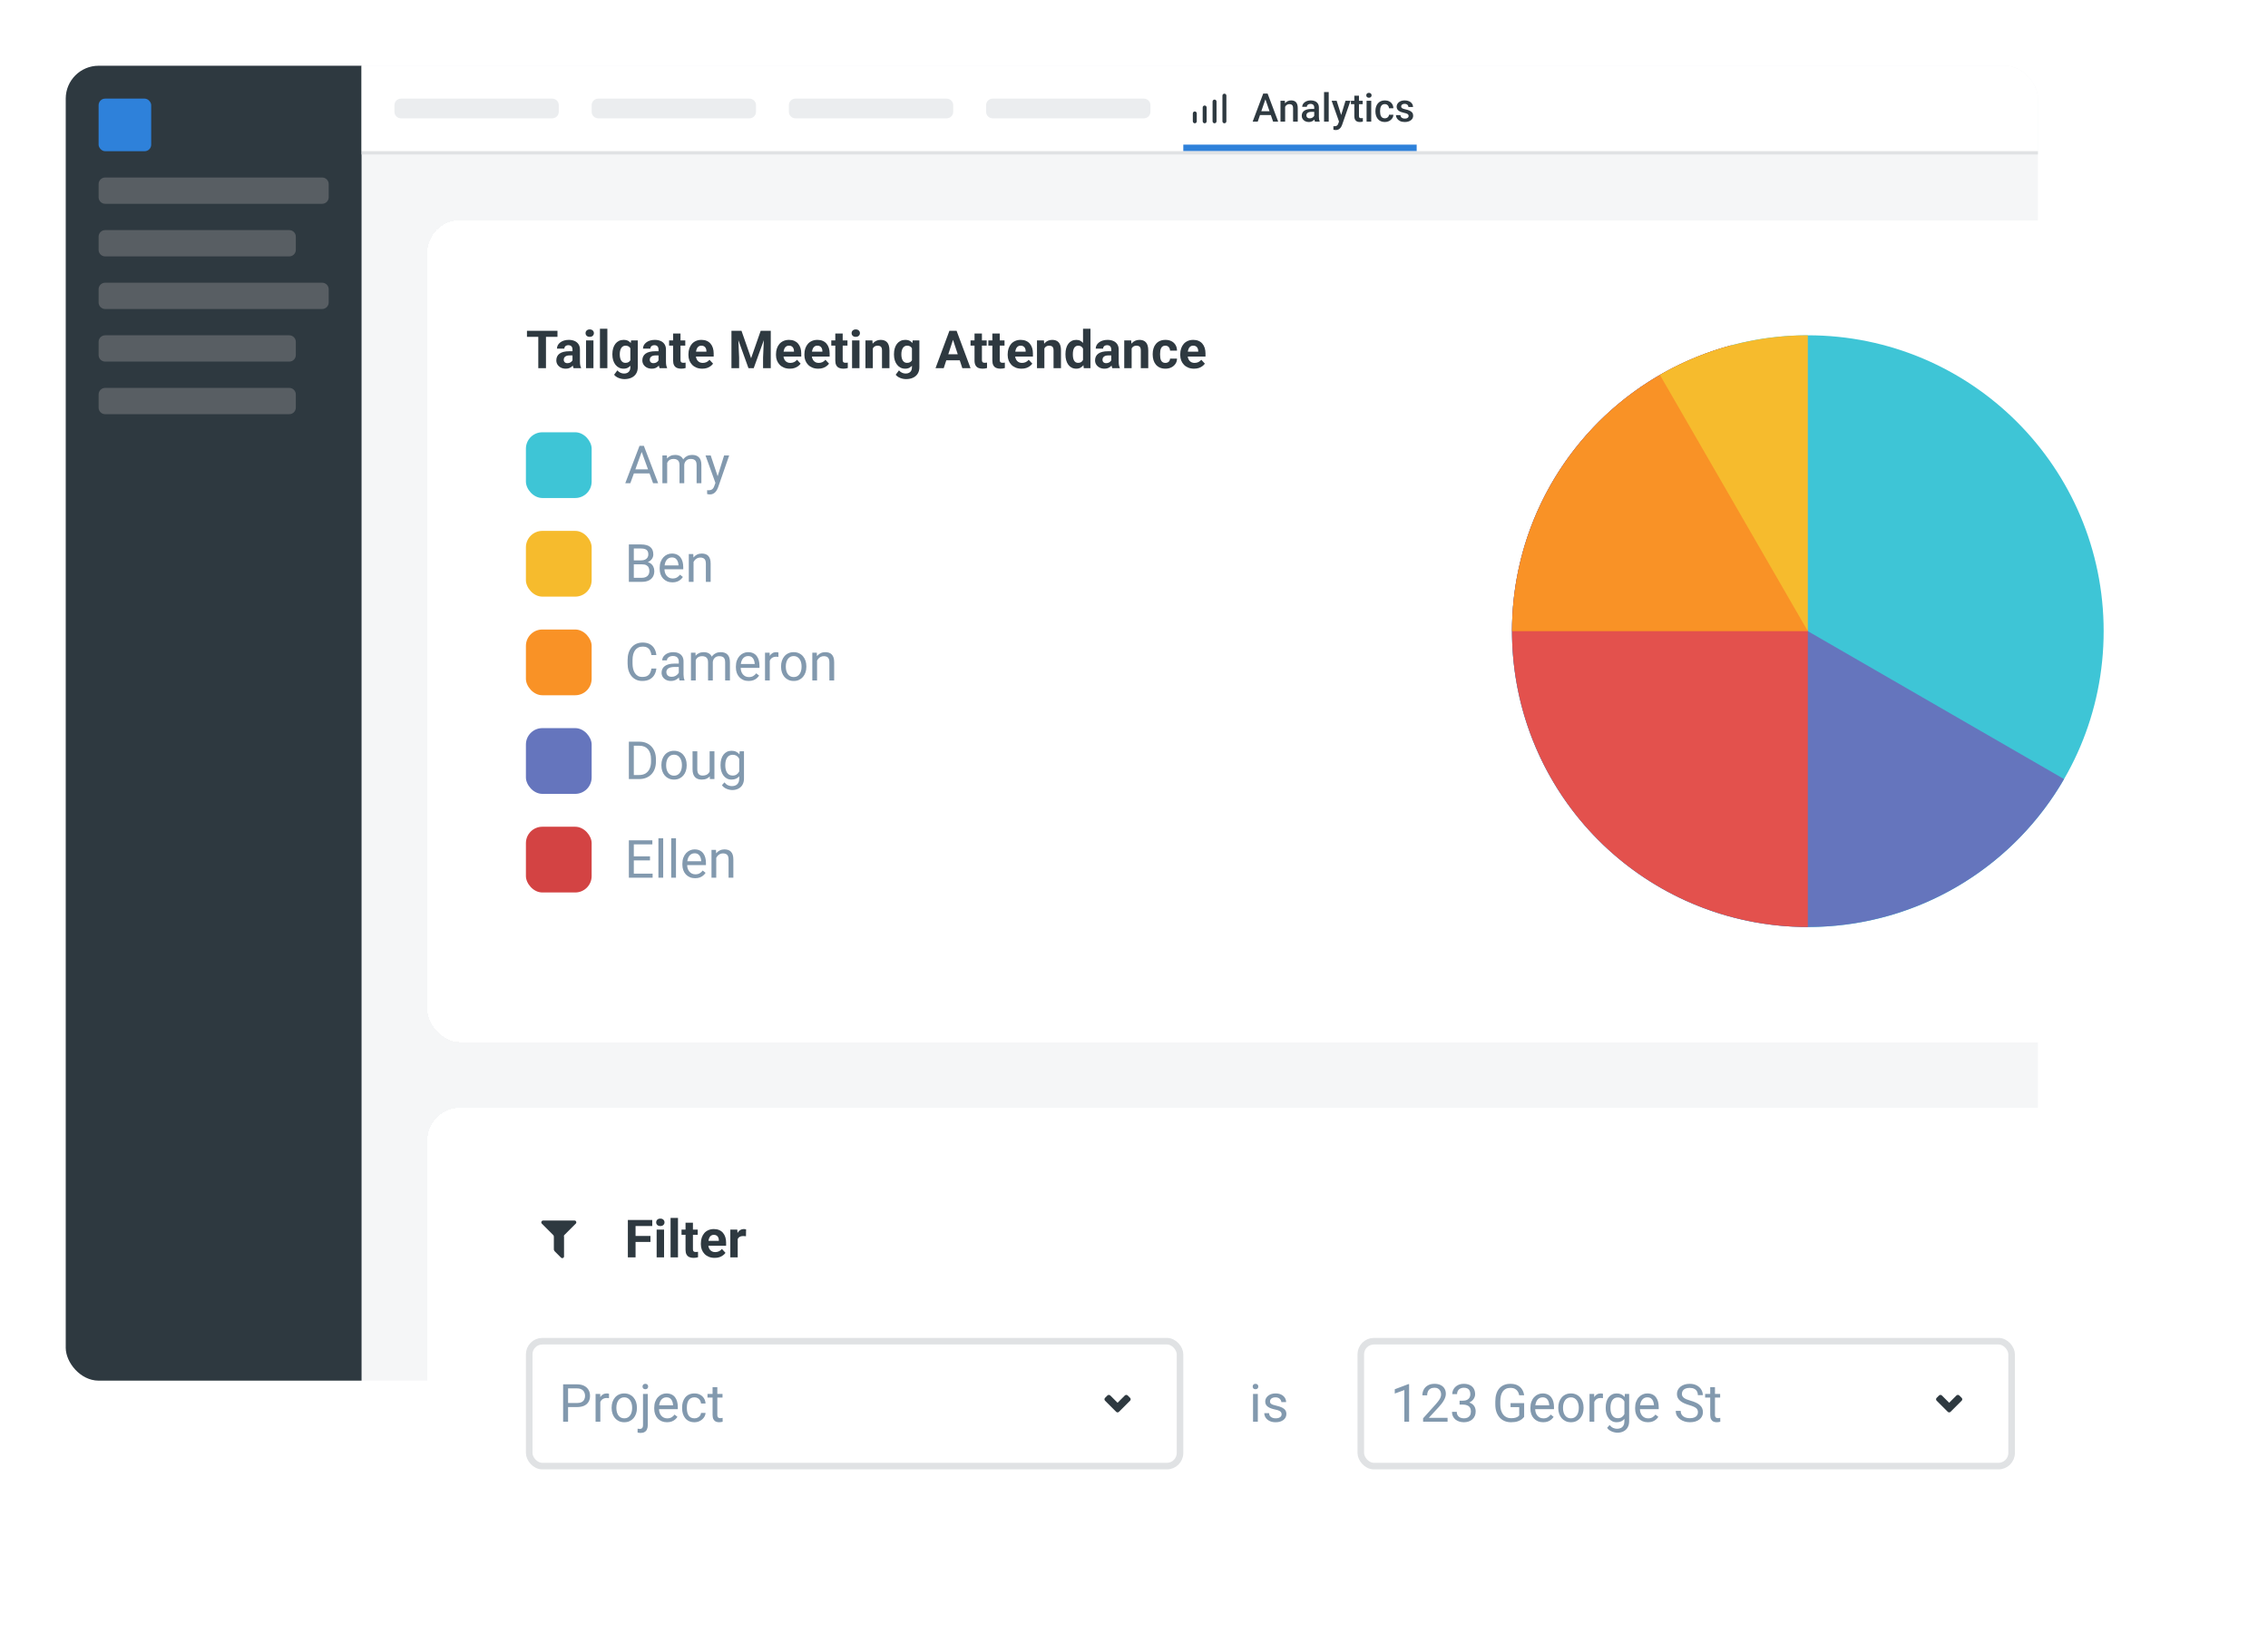 <svg width="690" height="497" viewBox="0 0 690 497" fill="none" xmlns="http://www.w3.org/2000/svg">
<g filter="url(#filter0_d_114_8722)">
<g clip-path="url(#clip0_114_8722)">
<rect x="20" y="15" width="600" height="400" rx="10" fill="#F5F6F7"/>
<rect width="90" height="400" transform="translate(20 15)" fill="#2E3940"/>
<rect x="30" y="25" width="16" height="16" rx="2" fill="#2E81DA"/>
<path d="M30 51C30 49.895 30.895 49 32 49H98C99.105 49 100 49.895 100 51V55C100 56.105 99.105 57 98 57H32C30.895 57 30 56.105 30 55V51Z" fill="#585E63"/>
<path d="M30 67C30 65.895 30.895 65 32 65H88C89.105 65 90 65.895 90 67V71C90 72.105 89.105 73 88 73H32C30.895 73 30 72.105 30 71V67Z" fill="#585E63"/>
<path d="M30 83C30 81.895 30.895 81 32 81H98C99.105 81 100 81.895 100 83V87C100 88.105 99.105 89 98 89H32C30.895 89 30 88.105 30 87V83Z" fill="#585E63"/>
<path d="M30 99C30 97.895 30.895 97 32 97H88C89.105 97 90 97.895 90 99V103C90 104.105 89.105 105 88 105H32C30.895 105 30 104.105 30 103V99Z" fill="#585E63"/>
<path d="M30 115C30 113.895 30.895 113 32 113H88C89.105 113 90 113.895 90 115V119C90 120.105 89.105 121 88 121H32C30.895 121 30 120.105 30 119V115Z" fill="#585E63"/>
<rect width="510" height="26" transform="translate(110 15)" fill="white"/>
<path d="M120 27C120 25.895 120.895 25 122 25H168C169.105 25 170 25.895 170 27V29C170 30.105 169.105 31 168 31H122C120.895 31 120 30.105 120 29V27Z" fill="#EBEDEF"/>
<path d="M180 27C180 25.895 180.895 25 182 25H228C229.105 25 230 25.895 230 27V29C230 30.105 229.105 31 228 31H182C180.895 31 180 30.105 180 29V27Z" fill="#EBEDEF"/>
<path d="M240 27C240 25.895 240.895 25 242 25H288C289.105 25 290 25.895 290 27V29C290 30.105 289.105 31 288 31H242C240.895 31 240 30.105 240 29V27Z" fill="#EBEDEF"/>
<path d="M300 27C300 25.895 300.895 25 302 25H348C349.105 25 350 25.895 350 27V29C350 30.105 349.105 31 348 31H302C300.895 31 300 30.105 300 29V27Z" fill="#EBEDEF"/>
<path d="M363.496 32.504C363.338 32.502 363.186 32.438 363.074 32.326C362.962 32.214 362.898 32.062 362.896 31.904V29.504C362.896 29.345 362.959 29.192 363.072 29.08C363.184 28.967 363.337 28.904 363.496 28.904C363.655 28.904 363.808 28.967 363.92 29.08C364.033 29.192 364.096 29.345 364.096 29.504V31.904C364.096 32.063 364.033 32.216 363.92 32.328C363.808 32.441 363.655 32.504 363.496 32.504Z" fill="#2E3940"/>
<path d="M366.496 32.504C366.338 32.502 366.186 32.438 366.074 32.326C365.962 32.214 365.898 32.062 365.896 31.904V27.696C365.896 27.537 365.959 27.384 366.072 27.272C366.184 27.159 366.337 27.096 366.496 27.096C366.655 27.096 366.808 27.159 366.92 27.272C367.033 27.384 367.096 27.537 367.096 27.696V31.904C367.096 32.063 367.033 32.216 366.92 32.328C366.808 32.441 366.655 32.504 366.496 32.504Z" fill="#2E3940"/>
<path d="M369.504 32.504C369.345 32.504 369.192 32.441 369.08 32.328C368.967 32.216 368.904 32.063 368.904 31.904V25.896C368.904 25.737 368.967 25.584 369.08 25.472C369.192 25.359 369.345 25.296 369.504 25.296C369.663 25.296 369.816 25.359 369.928 25.472C370.041 25.584 370.104 25.737 370.104 25.896V31.904C370.102 32.062 370.038 32.214 369.926 32.326C369.814 32.438 369.663 32.502 369.504 32.504Z" fill="#2E3940"/>
<path d="M372.504 32.504C372.345 32.504 372.192 32.441 372.08 32.328C371.967 32.216 371.904 32.063 371.904 31.904V24.096C371.904 23.937 371.967 23.784 372.08 23.672C372.192 23.559 372.345 23.496 372.504 23.496C372.663 23.496 372.816 23.559 372.928 23.672C373.041 23.784 373.104 23.937 373.104 24.096V31.904C373.102 32.062 373.038 32.214 372.926 32.326C372.814 32.438 372.663 32.502 372.504 32.504Z" fill="#2E3940"/>
<path d="M385.189 24.605L382.641 32H381.1L384.311 23.469H385.295L385.189 24.605ZM387.322 32L384.768 24.605L384.656 23.469H385.646L388.869 32H387.322ZM387.199 28.836V30.002H382.559V28.836H387.199ZM390.979 27.014V32H389.566V25.66H390.896L390.979 27.014ZM390.727 28.596L390.27 28.59C390.273 28.141 390.336 27.729 390.457 27.354C390.582 26.979 390.754 26.656 390.973 26.387C391.195 26.117 391.461 25.91 391.77 25.766C392.078 25.617 392.422 25.543 392.801 25.543C393.105 25.543 393.381 25.586 393.627 25.672C393.877 25.754 394.09 25.889 394.266 26.076C394.445 26.264 394.582 26.508 394.676 26.809C394.77 27.105 394.816 27.471 394.816 27.904V32H393.398V27.898C393.398 27.594 393.354 27.354 393.264 27.178C393.178 26.998 393.051 26.871 392.883 26.797C392.719 26.719 392.514 26.68 392.268 26.68C392.025 26.68 391.809 26.73 391.617 26.832C391.426 26.934 391.264 27.072 391.131 27.248C391.002 27.424 390.902 27.627 390.832 27.857C390.762 28.088 390.727 28.334 390.727 28.596ZM399.832 30.729V27.705C399.832 27.479 399.791 27.283 399.709 27.119C399.627 26.955 399.502 26.828 399.334 26.738C399.17 26.648 398.963 26.604 398.713 26.604C398.482 26.604 398.283 26.643 398.115 26.721C397.947 26.799 397.816 26.904 397.723 27.037C397.629 27.17 397.582 27.32 397.582 27.488H396.176C396.176 27.238 396.236 26.996 396.357 26.762C396.479 26.527 396.654 26.318 396.885 26.135C397.115 25.951 397.391 25.807 397.711 25.701C398.031 25.596 398.391 25.543 398.789 25.543C399.266 25.543 399.688 25.623 400.055 25.783C400.426 25.943 400.717 26.186 400.928 26.51C401.143 26.83 401.25 27.232 401.25 27.717V30.535C401.25 30.824 401.27 31.084 401.309 31.314C401.352 31.541 401.412 31.738 401.49 31.906V32H400.043C399.977 31.848 399.924 31.654 399.885 31.42C399.85 31.182 399.832 30.951 399.832 30.729ZM400.037 28.145L400.049 29.018H399.035C398.773 29.018 398.543 29.043 398.344 29.094C398.145 29.141 397.979 29.211 397.846 29.305C397.713 29.398 397.613 29.512 397.547 29.645C397.48 29.777 397.447 29.928 397.447 30.096C397.447 30.264 397.486 30.418 397.564 30.559C397.643 30.695 397.756 30.803 397.904 30.881C398.057 30.959 398.24 30.998 398.455 30.998C398.744 30.998 398.996 30.939 399.211 30.822C399.43 30.701 399.602 30.555 399.727 30.383C399.852 30.207 399.918 30.041 399.926 29.885L400.383 30.512C400.336 30.672 400.256 30.844 400.143 31.027C400.029 31.211 399.881 31.387 399.697 31.555C399.518 31.719 399.301 31.854 399.047 31.959C398.797 32.065 398.508 32.117 398.18 32.117C397.766 32.117 397.396 32.035 397.072 31.871C396.748 31.703 396.494 31.479 396.311 31.197C396.127 30.912 396.035 30.59 396.035 30.23C396.035 29.895 396.098 29.598 396.223 29.34C396.352 29.078 396.539 28.859 396.785 28.684C397.035 28.508 397.34 28.375 397.699 28.285C398.059 28.191 398.469 28.145 398.93 28.145H400.037ZM404.238 23V32H402.82V23H404.238ZM407.625 31.309L409.348 25.66H410.859L408.316 32.967C408.258 33.123 408.182 33.293 408.088 33.477C407.994 33.66 407.871 33.834 407.719 33.998C407.57 34.166 407.385 34.301 407.162 34.402C406.939 34.508 406.67 34.56 406.354 34.56C406.229 34.56 406.107 34.549 405.99 34.525C405.877 34.506 405.77 34.484 405.668 34.461L405.662 33.383C405.701 33.387 405.748 33.391 405.803 33.395C405.861 33.398 405.908 33.4 405.943 33.4C406.178 33.4 406.373 33.371 406.529 33.312C406.686 33.258 406.812 33.168 406.91 33.043C407.012 32.918 407.098 32.75 407.168 32.539L407.625 31.309ZM406.652 25.66L408.158 30.406L408.41 31.895L407.432 32.147L405.129 25.66H406.652ZM414.574 25.66V26.691H411V25.66H414.574ZM412.031 24.107H413.443V30.248C413.443 30.443 413.471 30.594 413.525 30.699C413.584 30.801 413.664 30.869 413.766 30.904C413.867 30.939 413.986 30.957 414.123 30.957C414.221 30.957 414.314 30.951 414.404 30.939C414.494 30.928 414.566 30.916 414.621 30.904L414.627 31.982C414.51 32.018 414.373 32.049 414.217 32.076C414.064 32.103 413.889 32.117 413.689 32.117C413.365 32.117 413.078 32.06 412.828 31.947C412.578 31.83 412.383 31.641 412.242 31.379C412.102 31.117 412.031 30.77 412.031 30.336V24.107ZM417.176 25.66V32H415.758V25.66H417.176ZM415.664 23.996C415.664 23.781 415.734 23.604 415.875 23.463C416.02 23.318 416.219 23.246 416.473 23.246C416.723 23.246 416.92 23.318 417.064 23.463C417.209 23.604 417.281 23.781 417.281 23.996C417.281 24.207 417.209 24.383 417.064 24.523C416.92 24.664 416.723 24.734 416.473 24.734C416.219 24.734 416.02 24.664 415.875 24.523C415.734 24.383 415.664 24.207 415.664 23.996ZM421.312 30.992C421.543 30.992 421.75 30.947 421.934 30.857C422.121 30.764 422.271 30.635 422.385 30.471C422.502 30.307 422.566 30.117 422.578 29.902H423.908C423.9 30.312 423.779 30.686 423.545 31.021C423.311 31.357 423 31.625 422.613 31.824C422.227 32.02 421.799 32.117 421.33 32.117C420.846 32.117 420.424 32.035 420.064 31.871C419.705 31.703 419.406 31.473 419.168 31.18C418.93 30.887 418.75 30.549 418.629 30.166C418.512 29.783 418.453 29.373 418.453 28.936V28.73C418.453 28.293 418.512 27.883 418.629 27.5C418.75 27.113 418.93 26.773 419.168 26.48C419.406 26.188 419.705 25.959 420.064 25.795C420.424 25.627 420.844 25.543 421.324 25.543C421.832 25.543 422.277 25.645 422.66 25.848C423.043 26.047 423.344 26.326 423.562 26.686C423.785 27.041 423.9 27.455 423.908 27.928H422.578C422.566 27.693 422.508 27.482 422.402 27.295C422.301 27.104 422.156 26.951 421.969 26.838C421.785 26.725 421.564 26.668 421.307 26.668C421.021 26.668 420.785 26.727 420.598 26.844C420.41 26.957 420.264 27.113 420.158 27.312C420.053 27.508 419.977 27.729 419.93 27.975C419.887 28.217 419.865 28.469 419.865 28.73V28.936C419.865 29.197 419.887 29.451 419.93 29.697C419.973 29.943 420.047 30.164 420.152 30.359C420.262 30.551 420.41 30.705 420.598 30.822C420.785 30.936 421.023 30.992 421.312 30.992ZM428.549 30.283C428.549 30.143 428.514 30.016 428.443 29.902C428.373 29.785 428.238 29.68 428.039 29.586C427.844 29.492 427.555 29.406 427.172 29.328C426.836 29.254 426.527 29.166 426.246 29.064C425.969 28.959 425.73 28.832 425.531 28.684C425.332 28.535 425.178 28.359 425.068 28.156C424.959 27.953 424.904 27.719 424.904 27.453C424.904 27.195 424.961 26.951 425.074 26.721C425.188 26.49 425.35 26.287 425.561 26.111C425.771 25.936 426.027 25.797 426.328 25.695C426.633 25.594 426.973 25.543 427.348 25.543C427.879 25.543 428.334 25.633 428.713 25.812C429.096 25.988 429.389 26.229 429.592 26.533C429.795 26.834 429.896 27.174 429.896 27.553H428.484C428.484 27.385 428.441 27.229 428.355 27.084C428.273 26.936 428.148 26.816 427.98 26.727C427.812 26.633 427.602 26.586 427.348 26.586C427.105 26.586 426.904 26.625 426.744 26.703C426.588 26.777 426.471 26.875 426.393 26.996C426.318 27.117 426.281 27.25 426.281 27.395C426.281 27.5 426.301 27.596 426.34 27.682C426.383 27.764 426.453 27.84 426.551 27.91C426.648 27.977 426.781 28.039 426.949 28.098C427.121 28.156 427.336 28.213 427.594 28.268C428.078 28.369 428.494 28.5 428.842 28.66C429.193 28.816 429.463 29.02 429.65 29.27C429.838 29.516 429.932 29.828 429.932 30.207C429.932 30.488 429.871 30.746 429.75 30.98C429.633 31.211 429.461 31.412 429.234 31.584C429.008 31.752 428.736 31.883 428.42 31.977C428.107 32.07 427.756 32.117 427.365 32.117C426.791 32.117 426.305 32.016 425.906 31.812C425.508 31.605 425.205 31.342 424.998 31.021C424.795 30.697 424.693 30.361 424.693 30.014H426.059C426.074 30.275 426.146 30.484 426.275 30.641C426.408 30.793 426.572 30.904 426.768 30.975C426.967 31.041 427.172 31.074 427.383 31.074C427.637 31.074 427.85 31.041 428.021 30.975C428.193 30.904 428.324 30.811 428.414 30.693C428.504 30.572 428.549 30.436 428.549 30.283Z" fill="#2E3940"/>
<path d="M360 39H431V41H360V39Z" fill="#2E81DA"/>
<rect width="510" height="1" transform="matrix(-1 0 0 1 620 41)" fill="#E0E2E4"/>
</g>
</g>
<g filter="url(#filter1_d_114_8722)">
<rect x="130" y="62" width="540" height="250" rx="10" fill="white" shape-rendering="crispEdges"/>
<path d="M166.102 95.625V107H163.766V95.625H166.102ZM169.602 95.625V97.461H160.32V95.625H169.602ZM174.172 105.094V101.328C174.172 101.057 174.128 100.826 174.039 100.633C173.951 100.435 173.812 100.281 173.625 100.172C173.443 100.062 173.206 100.008 172.914 100.008C172.664 100.008 172.448 100.052 172.266 100.141C172.083 100.224 171.943 100.346 171.844 100.508C171.745 100.664 171.695 100.849 171.695 101.062H169.445C169.445 100.703 169.529 100.362 169.695 100.039C169.862 99.716 170.104 99.432 170.422 99.188C170.74 98.938 171.117 98.742 171.555 98.602C171.997 98.461 172.492 98.391 173.039 98.391C173.695 98.391 174.279 98.5 174.789 98.719C175.299 98.938 175.701 99.266 175.992 99.703C176.289 100.141 176.438 100.688 176.438 101.344V104.961C176.438 105.424 176.466 105.805 176.523 106.102C176.581 106.393 176.664 106.648 176.773 106.867V107H174.5C174.391 106.771 174.307 106.484 174.25 106.141C174.198 105.792 174.172 105.443 174.172 105.094ZM174.469 101.852L174.484 103.125H173.227C172.93 103.125 172.672 103.159 172.453 103.227C172.234 103.294 172.055 103.391 171.914 103.516C171.773 103.635 171.669 103.776 171.602 103.938C171.539 104.099 171.508 104.276 171.508 104.469C171.508 104.661 171.552 104.836 171.641 104.992C171.729 105.143 171.857 105.263 172.023 105.352C172.19 105.435 172.385 105.477 172.609 105.477C172.948 105.477 173.242 105.409 173.492 105.273C173.742 105.138 173.935 104.971 174.07 104.773C174.211 104.576 174.284 104.388 174.289 104.211L174.883 105.164C174.799 105.378 174.685 105.599 174.539 105.828C174.398 106.057 174.219 106.273 174 106.477C173.781 106.674 173.518 106.839 173.211 106.969C172.904 107.094 172.539 107.156 172.117 107.156C171.581 107.156 171.094 107.049 170.656 106.836C170.224 106.617 169.88 106.318 169.625 105.938C169.375 105.552 169.25 105.115 169.25 104.625C169.25 104.182 169.333 103.789 169.5 103.445C169.667 103.102 169.911 102.812 170.234 102.578C170.562 102.339 170.971 102.159 171.461 102.039C171.951 101.914 172.518 101.852 173.164 101.852H174.469ZM180.547 98.547V107H178.289V98.547H180.547ZM178.148 96.344C178.148 96.016 178.263 95.745 178.492 95.531C178.721 95.318 179.029 95.211 179.414 95.211C179.794 95.211 180.099 95.318 180.328 95.531C180.562 95.745 180.68 96.016 180.68 96.344C180.68 96.672 180.562 96.943 180.328 97.156C180.099 97.37 179.794 97.477 179.414 97.477C179.029 97.477 178.721 97.37 178.492 97.156C178.263 96.943 178.148 96.672 178.148 96.344ZM184.781 95V107H182.523V95H184.781ZM191.992 98.547H194.031V106.719C194.031 107.49 193.859 108.143 193.516 108.68C193.177 109.221 192.703 109.63 192.094 109.906C191.484 110.188 190.776 110.328 189.969 110.328C189.615 110.328 189.24 110.281 188.844 110.188C188.453 110.094 188.078 109.948 187.719 109.75C187.365 109.552 187.068 109.302 186.828 109L187.82 107.672C188.081 107.974 188.383 108.208 188.727 108.375C189.07 108.547 189.451 108.633 189.867 108.633C190.273 108.633 190.617 108.557 190.898 108.406C191.18 108.26 191.396 108.044 191.547 107.758C191.698 107.477 191.773 107.135 191.773 106.734V100.5L191.992 98.547ZM186.305 102.875V102.711C186.305 102.065 186.383 101.479 186.539 100.953C186.701 100.422 186.927 99.966 187.219 99.586C187.516 99.206 187.875 98.912 188.297 98.703C188.719 98.495 189.195 98.391 189.727 98.391C190.289 98.391 190.76 98.495 191.141 98.703C191.521 98.912 191.833 99.208 192.078 99.594C192.323 99.974 192.513 100.424 192.648 100.945C192.789 101.461 192.898 102.026 192.977 102.641V103C192.898 103.589 192.781 104.135 192.625 104.641C192.469 105.146 192.263 105.589 192.008 105.969C191.753 106.344 191.435 106.635 191.055 106.844C190.68 107.052 190.232 107.156 189.711 107.156C189.19 107.156 188.719 107.049 188.297 106.836C187.88 106.622 187.523 106.323 187.227 105.938C186.93 105.552 186.701 105.099 186.539 104.578C186.383 104.057 186.305 103.49 186.305 102.875ZM188.555 102.711V102.875C188.555 103.224 188.589 103.549 188.656 103.852C188.724 104.154 188.828 104.422 188.969 104.656C189.115 104.885 189.294 105.065 189.508 105.195C189.727 105.32 189.984 105.383 190.281 105.383C190.693 105.383 191.029 105.297 191.289 105.125C191.549 104.948 191.745 104.706 191.875 104.398C192.005 104.091 192.081 103.737 192.102 103.336V102.312C192.091 101.984 192.047 101.69 191.969 101.43C191.891 101.164 191.781 100.938 191.641 100.75C191.5 100.562 191.318 100.417 191.094 100.312C190.87 100.208 190.604 100.156 190.297 100.156C190 100.156 189.742 100.224 189.523 100.359C189.31 100.49 189.13 100.669 188.984 100.898C188.844 101.128 188.737 101.398 188.664 101.711C188.591 102.018 188.555 102.352 188.555 102.711ZM200.344 105.094V101.328C200.344 101.057 200.299 100.826 200.211 100.633C200.122 100.435 199.984 100.281 199.797 100.172C199.615 100.062 199.378 100.008 199.086 100.008C198.836 100.008 198.62 100.052 198.438 100.141C198.255 100.224 198.115 100.346 198.016 100.508C197.917 100.664 197.867 100.849 197.867 101.062H195.617C195.617 100.703 195.701 100.362 195.867 100.039C196.034 99.716 196.276 99.432 196.594 99.188C196.911 98.938 197.289 98.742 197.727 98.602C198.169 98.461 198.664 98.391 199.211 98.391C199.867 98.391 200.451 98.5 200.961 98.719C201.471 98.938 201.872 99.266 202.164 99.703C202.461 100.141 202.609 100.688 202.609 101.344V104.961C202.609 105.424 202.638 105.805 202.695 106.102C202.753 106.393 202.836 106.648 202.945 106.867V107H200.672C200.562 106.771 200.479 106.484 200.422 106.141C200.37 105.792 200.344 105.443 200.344 105.094ZM200.641 101.852L200.656 103.125H199.398C199.102 103.125 198.844 103.159 198.625 103.227C198.406 103.294 198.227 103.391 198.086 103.516C197.945 103.635 197.841 103.776 197.773 103.938C197.711 104.099 197.68 104.276 197.68 104.469C197.68 104.661 197.724 104.836 197.812 104.992C197.901 105.143 198.029 105.263 198.195 105.352C198.362 105.435 198.557 105.477 198.781 105.477C199.12 105.477 199.414 105.409 199.664 105.273C199.914 105.138 200.107 104.971 200.242 104.773C200.383 104.576 200.456 104.388 200.461 104.211L201.055 105.164C200.971 105.378 200.857 105.599 200.711 105.828C200.57 106.057 200.391 106.273 200.172 106.477C199.953 106.674 199.69 106.839 199.383 106.969C199.076 107.094 198.711 107.156 198.289 107.156C197.753 107.156 197.266 107.049 196.828 106.836C196.396 106.617 196.052 106.318 195.797 105.938C195.547 105.552 195.422 105.115 195.422 104.625C195.422 104.182 195.505 103.789 195.672 103.445C195.839 103.102 196.083 102.812 196.406 102.578C196.734 102.339 197.143 102.159 197.633 102.039C198.122 101.914 198.69 101.852 199.336 101.852H200.641ZM208.484 98.547V100.141H203.562V98.547H208.484ZM204.781 96.461H207.031V104.453C207.031 104.698 207.062 104.885 207.125 105.016C207.193 105.146 207.292 105.237 207.422 105.289C207.552 105.336 207.716 105.359 207.914 105.359C208.055 105.359 208.18 105.354 208.289 105.344C208.404 105.328 208.5 105.312 208.578 105.297L208.586 106.953C208.393 107.016 208.185 107.065 207.961 107.102C207.737 107.138 207.49 107.156 207.219 107.156C206.724 107.156 206.292 107.076 205.922 106.914C205.557 106.747 205.276 106.482 205.078 106.117C204.88 105.753 204.781 105.273 204.781 104.68V96.461ZM213.656 107.156C213 107.156 212.411 107.052 211.891 106.844C211.37 106.63 210.927 106.336 210.562 105.961C210.203 105.586 209.927 105.151 209.734 104.656C209.542 104.156 209.445 103.625 209.445 103.062V102.75C209.445 102.109 209.536 101.523 209.719 100.992C209.901 100.461 210.161 100 210.5 99.609C210.844 99.219 211.26 98.919 211.75 98.711C212.24 98.497 212.792 98.391 213.406 98.391C214.005 98.391 214.536 98.49 215 98.688C215.464 98.885 215.852 99.167 216.164 99.531C216.482 99.896 216.721 100.333 216.883 100.844C217.044 101.349 217.125 101.911 217.125 102.531V103.469H210.406V101.969H214.914V101.797C214.914 101.484 214.857 101.206 214.742 100.961C214.633 100.711 214.466 100.513 214.242 100.367C214.018 100.221 213.732 100.148 213.383 100.148C213.086 100.148 212.831 100.214 212.617 100.344C212.404 100.474 212.229 100.656 212.094 100.891C211.964 101.125 211.865 101.401 211.797 101.719C211.734 102.031 211.703 102.375 211.703 102.75V103.062C211.703 103.401 211.75 103.714 211.844 104C211.943 104.286 212.081 104.534 212.258 104.742C212.44 104.951 212.659 105.112 212.914 105.227C213.174 105.341 213.469 105.398 213.797 105.398C214.203 105.398 214.581 105.32 214.93 105.164C215.284 105.003 215.589 104.76 215.844 104.438L216.938 105.625C216.76 105.88 216.518 106.125 216.211 106.359C215.909 106.594 215.544 106.786 215.117 106.938C214.69 107.083 214.203 107.156 213.656 107.156ZM223.602 95.625H225.586L228.508 103.977L231.43 95.625H233.414L229.305 107H227.711L223.602 95.625ZM222.531 95.625H224.508L224.867 103.766V107H222.531V95.625ZM232.508 95.625H234.492V107H232.148V103.766L232.508 95.625ZM240.297 107.156C239.641 107.156 239.052 107.052 238.531 106.844C238.01 106.63 237.568 106.336 237.203 105.961C236.844 105.586 236.568 105.151 236.375 104.656C236.182 104.156 236.086 103.625 236.086 103.062V102.75C236.086 102.109 236.177 101.523 236.359 100.992C236.542 100.461 236.802 100 237.141 99.609C237.484 99.219 237.901 98.919 238.391 98.711C238.88 98.497 239.432 98.391 240.047 98.391C240.646 98.391 241.177 98.49 241.641 98.688C242.104 98.885 242.492 99.167 242.805 99.531C243.122 99.896 243.362 100.333 243.523 100.844C243.685 101.349 243.766 101.911 243.766 102.531V103.469H237.047V101.969H241.555V101.797C241.555 101.484 241.497 101.206 241.383 100.961C241.273 100.711 241.107 100.513 240.883 100.367C240.659 100.221 240.372 100.148 240.023 100.148C239.727 100.148 239.471 100.214 239.258 100.344C239.044 100.474 238.87 100.656 238.734 100.891C238.604 101.125 238.505 101.401 238.438 101.719C238.375 102.031 238.344 102.375 238.344 102.75V103.062C238.344 103.401 238.391 103.714 238.484 104C238.583 104.286 238.721 104.534 238.898 104.742C239.081 104.951 239.299 105.112 239.555 105.227C239.815 105.341 240.109 105.398 240.438 105.398C240.844 105.398 241.221 105.32 241.57 105.164C241.924 105.003 242.229 104.76 242.484 104.438L243.578 105.625C243.401 105.88 243.159 106.125 242.852 106.359C242.549 106.594 242.185 106.786 241.758 106.938C241.331 107.083 240.844 107.156 240.297 107.156ZM248.938 107.156C248.281 107.156 247.693 107.052 247.172 106.844C246.651 106.63 246.208 106.336 245.844 105.961C245.484 105.586 245.208 105.151 245.016 104.656C244.823 104.156 244.727 103.625 244.727 103.062V102.75C244.727 102.109 244.818 101.523 245 100.992C245.182 100.461 245.443 100 245.781 99.609C246.125 99.219 246.542 98.919 247.031 98.711C247.521 98.497 248.073 98.391 248.688 98.391C249.286 98.391 249.818 98.49 250.281 98.688C250.745 98.885 251.133 99.167 251.445 99.531C251.763 99.896 252.003 100.333 252.164 100.844C252.326 101.349 252.406 101.911 252.406 102.531V103.469H245.688V101.969H250.195V101.797C250.195 101.484 250.138 101.206 250.023 100.961C249.914 100.711 249.747 100.513 249.523 100.367C249.299 100.221 249.013 100.148 248.664 100.148C248.367 100.148 248.112 100.214 247.898 100.344C247.685 100.474 247.51 100.656 247.375 100.891C247.245 101.125 247.146 101.401 247.078 101.719C247.016 102.031 246.984 102.375 246.984 102.75V103.062C246.984 103.401 247.031 103.714 247.125 104C247.224 104.286 247.362 104.534 247.539 104.742C247.721 104.951 247.94 105.112 248.195 105.227C248.456 105.341 248.75 105.398 249.078 105.398C249.484 105.398 249.862 105.32 250.211 105.164C250.565 105.003 250.87 104.76 251.125 104.438L252.219 105.625C252.042 105.88 251.799 106.125 251.492 106.359C251.19 106.594 250.826 106.786 250.398 106.938C249.971 107.083 249.484 107.156 248.938 107.156ZM257.828 98.547V100.141H252.906V98.547H257.828ZM254.125 96.461H256.375V104.453C256.375 104.698 256.406 104.885 256.469 105.016C256.536 105.146 256.635 105.237 256.766 105.289C256.896 105.336 257.06 105.359 257.258 105.359C257.398 105.359 257.523 105.354 257.633 105.344C257.747 105.328 257.844 105.312 257.922 105.297L257.93 106.953C257.737 107.016 257.529 107.065 257.305 107.102C257.081 107.138 256.833 107.156 256.562 107.156C256.068 107.156 255.635 107.076 255.266 106.914C254.901 106.747 254.62 106.482 254.422 106.117C254.224 105.753 254.125 105.273 254.125 104.68V96.461ZM261.484 98.547V107H259.227V98.547H261.484ZM259.086 96.344C259.086 96.016 259.201 95.745 259.43 95.531C259.659 95.318 259.966 95.211 260.352 95.211C260.732 95.211 261.036 95.318 261.266 95.531C261.5 95.745 261.617 96.016 261.617 96.344C261.617 96.672 261.5 96.943 261.266 97.156C261.036 97.37 260.732 97.477 260.352 97.477C259.966 97.477 259.659 97.37 259.43 97.156C259.201 96.943 259.086 96.672 259.086 96.344ZM265.547 100.352V107H263.297V98.547H265.406L265.547 100.352ZM265.219 102.477H264.609C264.609 101.852 264.69 101.289 264.852 100.789C265.013 100.284 265.24 99.854 265.531 99.5C265.823 99.141 266.169 98.867 266.57 98.68C266.977 98.487 267.43 98.391 267.93 98.391C268.326 98.391 268.688 98.448 269.016 98.562C269.344 98.677 269.625 98.859 269.859 99.109C270.099 99.359 270.281 99.69 270.406 100.102C270.536 100.513 270.602 101.016 270.602 101.609V107H268.336V101.602C268.336 101.227 268.284 100.935 268.18 100.727C268.076 100.518 267.922 100.372 267.719 100.289C267.521 100.201 267.276 100.156 266.984 100.156C266.682 100.156 266.419 100.216 266.195 100.336C265.977 100.456 265.794 100.622 265.648 100.836C265.508 101.044 265.401 101.289 265.328 101.57C265.255 101.852 265.219 102.154 265.219 102.477ZM277.664 98.547H279.703V106.719C279.703 107.49 279.531 108.143 279.188 108.68C278.849 109.221 278.375 109.63 277.766 109.906C277.156 110.188 276.448 110.328 275.641 110.328C275.286 110.328 274.911 110.281 274.516 110.188C274.125 110.094 273.75 109.948 273.391 109.75C273.036 109.552 272.74 109.302 272.5 109L273.492 107.672C273.753 107.974 274.055 108.208 274.398 108.375C274.742 108.547 275.122 108.633 275.539 108.633C275.945 108.633 276.289 108.557 276.57 108.406C276.852 108.26 277.068 108.044 277.219 107.758C277.37 107.477 277.445 107.135 277.445 106.734V100.5L277.664 98.547ZM271.977 102.875V102.711C271.977 102.065 272.055 101.479 272.211 100.953C272.372 100.422 272.599 99.966 272.891 99.586C273.188 99.206 273.547 98.912 273.969 98.703C274.391 98.495 274.867 98.391 275.398 98.391C275.961 98.391 276.432 98.495 276.812 98.703C277.193 98.912 277.505 99.208 277.75 99.594C277.995 99.974 278.185 100.424 278.32 100.945C278.461 101.461 278.57 102.026 278.648 102.641V103C278.57 103.589 278.453 104.135 278.297 104.641C278.141 105.146 277.935 105.589 277.68 105.969C277.424 106.344 277.107 106.635 276.727 106.844C276.352 107.052 275.904 107.156 275.383 107.156C274.862 107.156 274.391 107.049 273.969 106.836C273.552 106.622 273.195 106.323 272.898 105.938C272.602 105.552 272.372 105.099 272.211 104.578C272.055 104.057 271.977 103.49 271.977 102.875ZM274.227 102.711V102.875C274.227 103.224 274.26 103.549 274.328 103.852C274.396 104.154 274.5 104.422 274.641 104.656C274.786 104.885 274.966 105.065 275.18 105.195C275.398 105.32 275.656 105.383 275.953 105.383C276.365 105.383 276.701 105.297 276.961 105.125C277.221 104.948 277.417 104.706 277.547 104.398C277.677 104.091 277.753 103.737 277.773 103.336V102.312C277.763 101.984 277.719 101.69 277.641 101.43C277.562 101.164 277.453 100.938 277.312 100.75C277.172 100.562 276.99 100.417 276.766 100.312C276.542 100.208 276.276 100.156 275.969 100.156C275.672 100.156 275.414 100.224 275.195 100.359C274.982 100.49 274.802 100.669 274.656 100.898C274.516 101.128 274.409 101.398 274.336 101.711C274.263 102.018 274.227 102.352 274.227 102.711ZM290.203 97.57L287.109 107H284.617L288.844 95.625H290.43L290.203 97.57ZM292.773 107L289.672 97.57L289.422 95.625H291.023L295.273 107H292.773ZM292.633 102.766V104.602H286.625V102.766H292.633ZM300.188 98.547V100.141H295.266V98.547H300.188ZM296.484 96.461H298.734V104.453C298.734 104.698 298.766 104.885 298.828 105.016C298.896 105.146 298.995 105.237 299.125 105.289C299.255 105.336 299.419 105.359 299.617 105.359C299.758 105.359 299.883 105.354 299.992 105.344C300.107 105.328 300.203 105.312 300.281 105.297L300.289 106.953C300.096 107.016 299.888 107.065 299.664 107.102C299.44 107.138 299.193 107.156 298.922 107.156C298.427 107.156 297.995 107.076 297.625 106.914C297.26 106.747 296.979 106.482 296.781 106.117C296.583 105.753 296.484 105.273 296.484 104.68V96.461ZM305.609 98.547V100.141H300.688V98.547H305.609ZM301.906 96.461H304.156V104.453C304.156 104.698 304.188 104.885 304.25 105.016C304.318 105.146 304.417 105.237 304.547 105.289C304.677 105.336 304.841 105.359 305.039 105.359C305.18 105.359 305.305 105.354 305.414 105.344C305.529 105.328 305.625 105.312 305.703 105.297L305.711 106.953C305.518 107.016 305.31 107.065 305.086 107.102C304.862 107.138 304.615 107.156 304.344 107.156C303.849 107.156 303.417 107.076 303.047 106.914C302.682 106.747 302.401 106.482 302.203 106.117C302.005 105.753 301.906 105.273 301.906 104.68V96.461ZM310.781 107.156C310.125 107.156 309.536 107.052 309.016 106.844C308.495 106.63 308.052 106.336 307.688 105.961C307.328 105.586 307.052 105.151 306.859 104.656C306.667 104.156 306.57 103.625 306.57 103.062V102.75C306.57 102.109 306.661 101.523 306.844 100.992C307.026 100.461 307.286 100 307.625 99.609C307.969 99.219 308.385 98.919 308.875 98.711C309.365 98.497 309.917 98.391 310.531 98.391C311.13 98.391 311.661 98.49 312.125 98.688C312.589 98.885 312.977 99.167 313.289 99.531C313.607 99.896 313.846 100.333 314.008 100.844C314.169 101.349 314.25 101.911 314.25 102.531V103.469H307.531V101.969H312.039V101.797C312.039 101.484 311.982 101.206 311.867 100.961C311.758 100.711 311.591 100.513 311.367 100.367C311.143 100.221 310.857 100.148 310.508 100.148C310.211 100.148 309.956 100.214 309.742 100.344C309.529 100.474 309.354 100.656 309.219 100.891C309.089 101.125 308.99 101.401 308.922 101.719C308.859 102.031 308.828 102.375 308.828 102.75V103.062C308.828 103.401 308.875 103.714 308.969 104C309.068 104.286 309.206 104.534 309.383 104.742C309.565 104.951 309.784 105.112 310.039 105.227C310.299 105.341 310.594 105.398 310.922 105.398C311.328 105.398 311.706 105.32 312.055 105.164C312.409 105.003 312.714 104.76 312.969 104.438L314.062 105.625C313.885 105.88 313.643 106.125 313.336 106.359C313.034 106.594 312.669 106.786 312.242 106.938C311.815 107.083 311.328 107.156 310.781 107.156ZM317.734 100.352V107H315.484V98.547H317.594L317.734 100.352ZM317.406 102.477H316.797C316.797 101.852 316.878 101.289 317.039 100.789C317.201 100.284 317.427 99.854 317.719 99.5C318.01 99.141 318.357 98.867 318.758 98.68C319.164 98.487 319.617 98.391 320.117 98.391C320.513 98.391 320.875 98.448 321.203 98.562C321.531 98.677 321.812 98.859 322.047 99.109C322.286 99.359 322.469 99.69 322.594 100.102C322.724 100.513 322.789 101.016 322.789 101.609V107H320.523V101.602C320.523 101.227 320.471 100.935 320.367 100.727C320.263 100.518 320.109 100.372 319.906 100.289C319.708 100.201 319.464 100.156 319.172 100.156C318.87 100.156 318.607 100.216 318.383 100.336C318.164 100.456 317.982 100.622 317.836 100.836C317.695 101.044 317.589 101.289 317.516 101.57C317.443 101.852 317.406 102.154 317.406 102.477ZM329.492 105.156V95H331.758V107H329.719L329.492 105.156ZM324.148 102.875V102.711C324.148 102.065 324.221 101.479 324.367 100.953C324.513 100.422 324.727 99.966 325.008 99.586C325.289 99.206 325.635 98.912 326.047 98.703C326.458 98.495 326.927 98.391 327.453 98.391C327.948 98.391 328.38 98.495 328.75 98.703C329.125 98.912 329.443 99.208 329.703 99.594C329.969 99.974 330.182 100.424 330.344 100.945C330.505 101.461 330.622 102.026 330.695 102.641V103C330.622 103.589 330.505 104.135 330.344 104.641C330.182 105.146 329.969 105.589 329.703 105.969C329.443 106.344 329.125 106.635 328.75 106.844C328.375 107.052 327.938 107.156 327.438 107.156C326.911 107.156 326.443 107.049 326.031 106.836C325.625 106.622 325.281 106.323 325 105.938C324.724 105.552 324.513 105.099 324.367 104.578C324.221 104.057 324.148 103.49 324.148 102.875ZM326.398 102.711V102.875C326.398 103.224 326.424 103.549 326.477 103.852C326.534 104.154 326.625 104.422 326.75 104.656C326.88 104.885 327.047 105.065 327.25 105.195C327.458 105.32 327.711 105.383 328.008 105.383C328.393 105.383 328.711 105.297 328.961 105.125C329.211 104.948 329.401 104.706 329.531 104.398C329.667 104.091 329.745 103.737 329.766 103.336V102.312C329.75 101.984 329.703 101.69 329.625 101.43C329.552 101.164 329.443 100.938 329.297 100.75C329.156 100.562 328.979 100.417 328.766 100.312C328.557 100.208 328.31 100.156 328.023 100.156C327.732 100.156 327.482 100.224 327.273 100.359C327.065 100.49 326.896 100.669 326.766 100.898C326.641 101.128 326.547 101.398 326.484 101.711C326.427 102.018 326.398 102.352 326.398 102.711ZM338.078 105.094V101.328C338.078 101.057 338.034 100.826 337.945 100.633C337.857 100.435 337.719 100.281 337.531 100.172C337.349 100.062 337.112 100.008 336.82 100.008C336.57 100.008 336.354 100.052 336.172 100.141C335.99 100.224 335.849 100.346 335.75 100.508C335.651 100.664 335.602 100.849 335.602 101.062H333.352C333.352 100.703 333.435 100.362 333.602 100.039C333.768 99.716 334.01 99.432 334.328 99.188C334.646 98.938 335.023 98.742 335.461 98.602C335.904 98.461 336.398 98.391 336.945 98.391C337.602 98.391 338.185 98.5 338.695 98.719C339.206 98.938 339.607 99.266 339.898 99.703C340.195 100.141 340.344 100.688 340.344 101.344V104.961C340.344 105.424 340.372 105.805 340.43 106.102C340.487 106.393 340.57 106.648 340.68 106.867V107H338.406C338.297 106.771 338.214 106.484 338.156 106.141C338.104 105.792 338.078 105.443 338.078 105.094ZM338.375 101.852L338.391 103.125H337.133C336.836 103.125 336.578 103.159 336.359 103.227C336.141 103.294 335.961 103.391 335.82 103.516C335.68 103.635 335.576 103.776 335.508 103.938C335.445 104.099 335.414 104.276 335.414 104.469C335.414 104.661 335.458 104.836 335.547 104.992C335.635 105.143 335.763 105.263 335.93 105.352C336.096 105.435 336.292 105.477 336.516 105.477C336.854 105.477 337.148 105.409 337.398 105.273C337.648 105.138 337.841 104.971 337.977 104.773C338.117 104.576 338.19 104.388 338.195 104.211L338.789 105.164C338.706 105.378 338.591 105.599 338.445 105.828C338.305 106.057 338.125 106.273 337.906 106.477C337.688 106.674 337.424 106.839 337.117 106.969C336.81 107.094 336.445 107.156 336.023 107.156C335.487 107.156 335 107.049 334.562 106.836C334.13 106.617 333.786 106.318 333.531 105.938C333.281 105.552 333.156 105.115 333.156 104.625C333.156 104.182 333.24 103.789 333.406 103.445C333.573 103.102 333.818 102.812 334.141 102.578C334.469 102.339 334.878 102.159 335.367 102.039C335.857 101.914 336.424 101.852 337.07 101.852H338.375ZM344.281 100.352V107H342.031V98.547H344.141L344.281 100.352ZM343.953 102.477H343.344C343.344 101.852 343.424 101.289 343.586 100.789C343.747 100.284 343.974 99.854 344.266 99.5C344.557 99.141 344.904 98.867 345.305 98.68C345.711 98.487 346.164 98.391 346.664 98.391C347.06 98.391 347.422 98.448 347.75 98.562C348.078 98.677 348.359 98.859 348.594 99.109C348.833 99.359 349.016 99.69 349.141 100.102C349.271 100.513 349.336 101.016 349.336 101.609V107H347.07V101.602C347.07 101.227 347.018 100.935 346.914 100.727C346.81 100.518 346.656 100.372 346.453 100.289C346.255 100.201 346.01 100.156 345.719 100.156C345.417 100.156 345.154 100.216 344.93 100.336C344.711 100.456 344.529 100.622 344.383 100.836C344.242 101.044 344.135 101.289 344.062 101.57C343.99 101.852 343.953 102.154 343.953 102.477ZM354.539 105.398C354.815 105.398 355.06 105.346 355.273 105.242C355.487 105.133 355.654 104.982 355.773 104.789C355.898 104.591 355.964 104.359 355.969 104.094H358.086C358.081 104.688 357.922 105.216 357.609 105.68C357.297 106.138 356.878 106.5 356.352 106.766C355.826 107.026 355.237 107.156 354.586 107.156C353.93 107.156 353.357 107.047 352.867 106.828C352.383 106.609 351.979 106.307 351.656 105.922C351.333 105.531 351.091 105.078 350.93 104.562C350.768 104.042 350.688 103.484 350.688 102.891V102.664C350.688 102.065 350.768 101.508 350.93 100.992C351.091 100.471 351.333 100.018 351.656 99.633C351.979 99.242 352.383 98.938 352.867 98.719C353.352 98.5 353.919 98.391 354.57 98.391C355.263 98.391 355.87 98.523 356.391 98.789C356.917 99.055 357.328 99.435 357.625 99.93C357.927 100.419 358.081 101 358.086 101.672H355.969C355.964 101.391 355.904 101.135 355.789 100.906C355.68 100.677 355.518 100.495 355.305 100.359C355.096 100.219 354.839 100.148 354.531 100.148C354.203 100.148 353.935 100.219 353.727 100.359C353.518 100.495 353.357 100.682 353.242 100.922C353.128 101.156 353.047 101.424 353 101.727C352.958 102.023 352.938 102.336 352.938 102.664V102.891C352.938 103.219 352.958 103.534 353 103.836C353.042 104.138 353.12 104.406 353.234 104.641C353.354 104.875 353.518 105.06 353.727 105.195C353.935 105.331 354.206 105.398 354.539 105.398ZM363.281 107.156C362.625 107.156 362.036 107.052 361.516 106.844C360.995 106.63 360.552 106.336 360.188 105.961C359.828 105.586 359.552 105.151 359.359 104.656C359.167 104.156 359.07 103.625 359.07 103.062V102.75C359.07 102.109 359.161 101.523 359.344 100.992C359.526 100.461 359.786 100 360.125 99.609C360.469 99.219 360.885 98.919 361.375 98.711C361.865 98.497 362.417 98.391 363.031 98.391C363.63 98.391 364.161 98.49 364.625 98.688C365.089 98.885 365.477 99.167 365.789 99.531C366.107 99.896 366.346 100.333 366.508 100.844C366.669 101.349 366.75 101.911 366.75 102.531V103.469H360.031V101.969H364.539V101.797C364.539 101.484 364.482 101.206 364.367 100.961C364.258 100.711 364.091 100.513 363.867 100.367C363.643 100.221 363.357 100.148 363.008 100.148C362.711 100.148 362.456 100.214 362.242 100.344C362.029 100.474 361.854 100.656 361.719 100.891C361.589 101.125 361.49 101.401 361.422 101.719C361.359 102.031 361.328 102.375 361.328 102.75V103.062C361.328 103.401 361.375 103.714 361.469 104C361.568 104.286 361.706 104.534 361.883 104.742C362.065 104.951 362.284 105.112 362.539 105.227C362.799 105.341 363.094 105.398 363.422 105.398C363.828 105.398 364.206 105.32 364.555 105.164C364.909 105.003 365.214 104.76 365.469 104.438L366.562 105.625C366.385 105.88 366.143 106.125 365.836 106.359C365.534 106.594 365.169 106.786 364.742 106.938C364.315 107.083 363.828 107.156 363.281 107.156Z" fill="#2E3940"/>
<rect x="160" y="126.5" width="20" height="20" rx="5" fill="#3EC5D6"/>
<path d="M195.531 131.633L191.766 142H190.227L194.562 130.625H195.555L195.531 131.633ZM198.688 142L194.914 131.633L194.891 130.625H195.883L200.234 142H198.688ZM198.492 137.789V139.023H192.102V137.789H198.492ZM202.977 135.227V142H201.523V133.547H202.898L202.977 135.227ZM202.68 137.453L202.008 137.43C202.013 136.852 202.089 136.318 202.234 135.828C202.38 135.333 202.596 134.904 202.883 134.539C203.169 134.174 203.526 133.893 203.953 133.695C204.38 133.492 204.875 133.391 205.438 133.391C205.833 133.391 206.198 133.448 206.531 133.562C206.865 133.672 207.154 133.846 207.398 134.086C207.643 134.326 207.833 134.633 207.969 135.008C208.104 135.383 208.172 135.836 208.172 136.367V142H206.727V136.438C206.727 135.995 206.651 135.641 206.5 135.375C206.354 135.109 206.146 134.917 205.875 134.797C205.604 134.672 205.286 134.609 204.922 134.609C204.495 134.609 204.138 134.685 203.852 134.836C203.565 134.987 203.336 135.195 203.164 135.461C202.992 135.727 202.867 136.031 202.789 136.375C202.716 136.714 202.68 137.073 202.68 137.453ZM208.156 136.656L207.188 136.953C207.193 136.49 207.268 136.044 207.414 135.617C207.565 135.19 207.781 134.81 208.062 134.477C208.349 134.143 208.701 133.88 209.117 133.688C209.534 133.49 210.01 133.391 210.547 133.391C211 133.391 211.401 133.451 211.75 133.57C212.104 133.69 212.401 133.875 212.641 134.125C212.885 134.37 213.07 134.685 213.195 135.07C213.32 135.456 213.383 135.914 213.383 136.445V142H211.93V136.43C211.93 135.956 211.854 135.589 211.703 135.328C211.557 135.062 211.349 134.878 211.078 134.773C210.812 134.664 210.495 134.609 210.125 134.609C209.807 134.609 209.526 134.664 209.281 134.773C209.036 134.883 208.831 135.034 208.664 135.227C208.497 135.414 208.37 135.63 208.281 135.875C208.198 136.12 208.156 136.38 208.156 136.656ZM217.945 141.125L220.297 133.547H221.844L218.453 143.305C218.375 143.513 218.271 143.737 218.141 143.977C218.016 144.221 217.854 144.453 217.656 144.672C217.458 144.891 217.219 145.068 216.938 145.203C216.661 145.344 216.331 145.414 215.945 145.414C215.831 145.414 215.685 145.398 215.508 145.367C215.331 145.336 215.206 145.31 215.133 145.289L215.125 144.117C215.167 144.122 215.232 144.128 215.32 144.133C215.414 144.143 215.479 144.148 215.516 144.148C215.844 144.148 216.122 144.104 216.352 144.016C216.581 143.932 216.773 143.789 216.93 143.586C217.091 143.388 217.229 143.115 217.344 142.766L217.945 141.125ZM216.219 133.547L218.414 140.109L218.789 141.633L217.75 142.164L214.641 133.547H216.219Z" fill="#8299AE"/>
<rect x="160" y="156.5" width="20" height="20" rx="5" fill="#F6BB2D"/>
<path d="M195.375 166.68H192.492L192.477 165.469H195.094C195.526 165.469 195.904 165.396 196.227 165.25C196.549 165.104 196.799 164.896 196.977 164.625C197.159 164.349 197.25 164.021 197.25 163.641C197.25 163.224 197.169 162.885 197.008 162.625C196.852 162.359 196.609 162.167 196.281 162.047C195.958 161.922 195.547 161.859 195.047 161.859H192.828V172H191.32V160.625H195.047C195.63 160.625 196.151 160.685 196.609 160.805C197.068 160.919 197.456 161.102 197.773 161.352C198.096 161.596 198.341 161.909 198.508 162.289C198.674 162.669 198.758 163.125 198.758 163.656C198.758 164.125 198.638 164.549 198.398 164.93C198.159 165.305 197.826 165.612 197.398 165.852C196.977 166.091 196.482 166.245 195.914 166.312L195.375 166.68ZM195.305 172H191.898L192.75 170.773H195.305C195.784 170.773 196.19 170.69 196.523 170.523C196.862 170.357 197.12 170.122 197.297 169.82C197.474 169.513 197.562 169.151 197.562 168.734C197.562 168.312 197.487 167.948 197.336 167.641C197.185 167.333 196.948 167.096 196.625 166.93C196.302 166.763 195.885 166.68 195.375 166.68H193.227L193.242 165.469H196.18L196.5 165.906C197.047 165.953 197.51 166.109 197.891 166.375C198.271 166.635 198.56 166.969 198.758 167.375C198.961 167.781 199.062 168.229 199.062 168.719C199.062 169.427 198.906 170.026 198.594 170.516C198.286 171 197.852 171.37 197.289 171.625C196.727 171.875 196.065 172 195.305 172ZM204.578 172.156C203.99 172.156 203.456 172.057 202.977 171.859C202.503 171.656 202.094 171.372 201.75 171.008C201.411 170.643 201.151 170.211 200.969 169.711C200.786 169.211 200.695 168.664 200.695 168.07V167.742C200.695 167.055 200.797 166.443 201 165.906C201.203 165.365 201.479 164.906 201.828 164.531C202.177 164.156 202.573 163.872 203.016 163.68C203.458 163.487 203.917 163.391 204.391 163.391C204.995 163.391 205.516 163.495 205.953 163.703C206.396 163.911 206.758 164.203 207.039 164.578C207.32 164.948 207.529 165.385 207.664 165.891C207.799 166.391 207.867 166.938 207.867 167.531V168.18H201.555V167H206.422V166.891C206.401 166.516 206.323 166.151 206.188 165.797C206.057 165.443 205.849 165.151 205.562 164.922C205.276 164.693 204.885 164.578 204.391 164.578C204.062 164.578 203.76 164.648 203.484 164.789C203.208 164.924 202.971 165.128 202.773 165.398C202.576 165.669 202.422 166 202.312 166.391C202.203 166.781 202.148 167.232 202.148 167.742V168.07C202.148 168.471 202.203 168.849 202.312 169.203C202.427 169.552 202.591 169.859 202.805 170.125C203.023 170.391 203.286 170.599 203.594 170.75C203.906 170.901 204.26 170.977 204.656 170.977C205.167 170.977 205.599 170.872 205.953 170.664C206.307 170.456 206.617 170.177 206.883 169.828L207.758 170.523C207.576 170.799 207.344 171.062 207.062 171.312C206.781 171.562 206.435 171.766 206.023 171.922C205.617 172.078 205.135 172.156 204.578 172.156ZM211 165.352V172H209.555V163.547H210.922L211 165.352ZM210.656 167.453L210.055 167.43C210.06 166.852 210.146 166.318 210.312 165.828C210.479 165.333 210.714 164.904 211.016 164.539C211.318 164.174 211.677 163.893 212.094 163.695C212.516 163.492 212.982 163.391 213.492 163.391C213.909 163.391 214.284 163.448 214.617 163.562C214.951 163.672 215.234 163.849 215.469 164.094C215.708 164.339 215.891 164.656 216.016 165.047C216.141 165.432 216.203 165.904 216.203 166.461V172H214.75V166.445C214.75 166.003 214.685 165.648 214.555 165.383C214.424 165.112 214.234 164.917 213.984 164.797C213.734 164.672 213.427 164.609 213.062 164.609C212.703 164.609 212.375 164.685 212.078 164.836C211.786 164.987 211.534 165.195 211.32 165.461C211.112 165.727 210.948 166.031 210.828 166.375C210.714 166.714 210.656 167.073 210.656 167.453Z" fill="#8299AE"/>
<rect x="160" y="186.5" width="20" height="20" rx="5" fill="#F99226"/>
<path d="M198.188 198.383H199.688C199.609 199.102 199.404 199.745 199.07 200.312C198.737 200.88 198.266 201.331 197.656 201.664C197.047 201.992 196.286 202.156 195.375 202.156C194.708 202.156 194.102 202.031 193.555 201.781C193.013 201.531 192.547 201.177 192.156 200.719C191.766 200.255 191.464 199.701 191.25 199.055C191.042 198.404 190.938 197.68 190.938 196.883V195.75C190.938 194.953 191.042 194.232 191.25 193.586C191.464 192.935 191.768 192.378 192.164 191.914C192.565 191.451 193.047 191.094 193.609 190.844C194.172 190.594 194.805 190.469 195.508 190.469C196.367 190.469 197.094 190.63 197.688 190.953C198.281 191.276 198.742 191.724 199.07 192.297C199.404 192.865 199.609 193.523 199.688 194.273H198.188C198.115 193.742 197.979 193.286 197.781 192.906C197.583 192.521 197.302 192.224 196.938 192.016C196.573 191.807 196.096 191.703 195.508 191.703C195.003 191.703 194.557 191.799 194.172 191.992C193.792 192.185 193.471 192.458 193.211 192.812C192.956 193.167 192.763 193.591 192.633 194.086C192.503 194.581 192.438 195.13 192.438 195.734V196.883C192.438 197.44 192.495 197.964 192.609 198.453C192.729 198.943 192.909 199.372 193.148 199.742C193.388 200.112 193.693 200.404 194.062 200.617C194.432 200.826 194.87 200.93 195.375 200.93C196.016 200.93 196.526 200.828 196.906 200.625C197.286 200.422 197.573 200.13 197.766 199.75C197.964 199.37 198.104 198.914 198.188 198.383ZM206.508 200.555V196.203C206.508 195.87 206.44 195.581 206.305 195.336C206.174 195.086 205.977 194.893 205.711 194.758C205.445 194.622 205.117 194.555 204.727 194.555C204.362 194.555 204.042 194.617 203.766 194.742C203.495 194.867 203.281 195.031 203.125 195.234C202.974 195.438 202.898 195.656 202.898 195.891H201.453C201.453 195.589 201.531 195.289 201.688 194.992C201.844 194.695 202.068 194.427 202.359 194.188C202.656 193.943 203.01 193.75 203.422 193.609C203.839 193.464 204.302 193.391 204.812 193.391C205.427 193.391 205.969 193.495 206.438 193.703C206.911 193.911 207.281 194.227 207.547 194.648C207.818 195.065 207.953 195.589 207.953 196.219V200.156C207.953 200.438 207.977 200.737 208.023 201.055C208.076 201.372 208.151 201.646 208.25 201.875V202H206.742C206.669 201.833 206.612 201.612 206.57 201.336C206.529 201.055 206.508 200.794 206.508 200.555ZM206.758 196.875L206.773 197.891H205.312C204.901 197.891 204.534 197.924 204.211 197.992C203.888 198.055 203.617 198.151 203.398 198.281C203.18 198.411 203.013 198.576 202.898 198.773C202.784 198.966 202.727 199.193 202.727 199.453C202.727 199.719 202.786 199.961 202.906 200.18C203.026 200.398 203.206 200.573 203.445 200.703C203.69 200.828 203.99 200.891 204.344 200.891C204.786 200.891 205.177 200.797 205.516 200.609C205.854 200.422 206.122 200.193 206.32 199.922C206.523 199.651 206.633 199.388 206.648 199.133L207.266 199.828C207.229 200.047 207.13 200.289 206.969 200.555C206.807 200.82 206.591 201.076 206.32 201.32C206.055 201.56 205.737 201.76 205.367 201.922C205.003 202.078 204.591 202.156 204.133 202.156C203.56 202.156 203.057 202.044 202.625 201.82C202.198 201.596 201.865 201.297 201.625 200.922C201.391 200.542 201.273 200.117 201.273 199.648C201.273 199.195 201.362 198.797 201.539 198.453C201.716 198.104 201.971 197.815 202.305 197.586C202.638 197.352 203.039 197.174 203.508 197.055C203.977 196.935 204.5 196.875 205.078 196.875H206.758ZM211.664 195.227V202H210.211V193.547H211.586L211.664 195.227ZM211.367 197.453L210.695 197.43C210.701 196.852 210.776 196.318 210.922 195.828C211.068 195.333 211.284 194.904 211.57 194.539C211.857 194.174 212.214 193.893 212.641 193.695C213.068 193.492 213.562 193.391 214.125 193.391C214.521 193.391 214.885 193.448 215.219 193.562C215.552 193.672 215.841 193.846 216.086 194.086C216.331 194.326 216.521 194.633 216.656 195.008C216.792 195.383 216.859 195.836 216.859 196.367V202H215.414V196.438C215.414 195.995 215.339 195.641 215.188 195.375C215.042 195.109 214.833 194.917 214.562 194.797C214.292 194.672 213.974 194.609 213.609 194.609C213.182 194.609 212.826 194.685 212.539 194.836C212.253 194.987 212.023 195.195 211.852 195.461C211.68 195.727 211.555 196.031 211.477 196.375C211.404 196.714 211.367 197.073 211.367 197.453ZM216.844 196.656L215.875 196.953C215.88 196.49 215.956 196.044 216.102 195.617C216.253 195.19 216.469 194.81 216.75 194.477C217.036 194.143 217.388 193.88 217.805 193.688C218.221 193.49 218.698 193.391 219.234 193.391C219.688 193.391 220.089 193.451 220.438 193.57C220.792 193.69 221.089 193.875 221.328 194.125C221.573 194.37 221.758 194.685 221.883 195.07C222.008 195.456 222.07 195.914 222.07 196.445V202H220.617V196.43C220.617 195.956 220.542 195.589 220.391 195.328C220.245 195.062 220.036 194.878 219.766 194.773C219.5 194.664 219.182 194.609 218.812 194.609C218.495 194.609 218.214 194.664 217.969 194.773C217.724 194.883 217.518 195.034 217.352 195.227C217.185 195.414 217.057 195.63 216.969 195.875C216.885 196.12 216.844 196.38 216.844 196.656ZM227.766 202.156C227.177 202.156 226.643 202.057 226.164 201.859C225.69 201.656 225.281 201.372 224.938 201.008C224.599 200.643 224.339 200.211 224.156 199.711C223.974 199.211 223.883 198.664 223.883 198.07V197.742C223.883 197.055 223.984 196.443 224.188 195.906C224.391 195.365 224.667 194.906 225.016 194.531C225.365 194.156 225.76 193.872 226.203 193.68C226.646 193.487 227.104 193.391 227.578 193.391C228.182 193.391 228.703 193.495 229.141 193.703C229.583 193.911 229.945 194.203 230.227 194.578C230.508 194.948 230.716 195.385 230.852 195.891C230.987 196.391 231.055 196.938 231.055 197.531V198.18H224.742V197H229.609V196.891C229.589 196.516 229.51 196.151 229.375 195.797C229.245 195.443 229.036 195.151 228.75 194.922C228.464 194.693 228.073 194.578 227.578 194.578C227.25 194.578 226.948 194.648 226.672 194.789C226.396 194.924 226.159 195.128 225.961 195.398C225.763 195.669 225.609 196 225.5 196.391C225.391 196.781 225.336 197.232 225.336 197.742V198.07C225.336 198.471 225.391 198.849 225.5 199.203C225.615 199.552 225.779 199.859 225.992 200.125C226.211 200.391 226.474 200.599 226.781 200.75C227.094 200.901 227.448 200.977 227.844 200.977C228.354 200.977 228.786 200.872 229.141 200.664C229.495 200.456 229.805 200.177 230.07 199.828L230.945 200.523C230.763 200.799 230.531 201.062 230.25 201.312C229.969 201.562 229.622 201.766 229.211 201.922C228.805 202.078 228.323 202.156 227.766 202.156ZM234.188 194.875V202H232.742V193.547H234.148L234.188 194.875ZM236.828 193.5L236.82 194.844C236.701 194.818 236.586 194.802 236.477 194.797C236.372 194.786 236.253 194.781 236.117 194.781C235.784 194.781 235.49 194.833 235.234 194.938C234.979 195.042 234.763 195.188 234.586 195.375C234.409 195.562 234.268 195.786 234.164 196.047C234.065 196.302 234 196.583 233.969 196.891L233.562 197.125C233.562 196.615 233.612 196.135 233.711 195.688C233.815 195.24 233.974 194.844 234.188 194.5C234.401 194.151 234.672 193.88 235 193.688C235.333 193.49 235.729 193.391 236.188 193.391C236.292 193.391 236.411 193.404 236.547 193.43C236.682 193.451 236.776 193.474 236.828 193.5ZM237.625 197.867V197.688C237.625 197.078 237.714 196.513 237.891 195.992C238.068 195.466 238.323 195.01 238.656 194.625C238.99 194.234 239.393 193.932 239.867 193.719C240.341 193.5 240.872 193.391 241.461 193.391C242.055 193.391 242.589 193.5 243.062 193.719C243.542 193.932 243.948 194.234 244.281 194.625C244.62 195.01 244.878 195.466 245.055 195.992C245.232 196.513 245.32 197.078 245.32 197.688V197.867C245.32 198.477 245.232 199.042 245.055 199.562C244.878 200.083 244.62 200.539 244.281 200.93C243.948 201.315 243.544 201.617 243.07 201.836C242.602 202.049 242.07 202.156 241.477 202.156C240.883 202.156 240.349 202.049 239.875 201.836C239.401 201.617 238.995 201.315 238.656 200.93C238.323 200.539 238.068 200.083 237.891 199.562C237.714 199.042 237.625 198.477 237.625 197.867ZM239.07 197.688V197.867C239.07 198.289 239.12 198.688 239.219 199.062C239.318 199.432 239.466 199.76 239.664 200.047C239.867 200.333 240.12 200.56 240.422 200.727C240.724 200.888 241.076 200.969 241.477 200.969C241.872 200.969 242.219 200.888 242.516 200.727C242.818 200.56 243.068 200.333 243.266 200.047C243.464 199.76 243.612 199.432 243.711 199.062C243.815 198.688 243.867 198.289 243.867 197.867V197.688C243.867 197.271 243.815 196.878 243.711 196.508C243.612 196.133 243.461 195.802 243.258 195.516C243.06 195.224 242.81 194.995 242.508 194.828C242.211 194.661 241.862 194.578 241.461 194.578C241.065 194.578 240.716 194.661 240.414 194.828C240.117 194.995 239.867 195.224 239.664 195.516C239.466 195.802 239.318 196.133 239.219 196.508C239.12 196.878 239.07 197.271 239.07 197.688ZM248.578 195.352V202H247.133V193.547H248.5L248.578 195.352ZM248.234 197.453L247.633 197.43C247.638 196.852 247.724 196.318 247.891 195.828C248.057 195.333 248.292 194.904 248.594 194.539C248.896 194.174 249.255 193.893 249.672 193.695C250.094 193.492 250.56 193.391 251.07 193.391C251.487 193.391 251.862 193.448 252.195 193.562C252.529 193.672 252.812 193.849 253.047 194.094C253.286 194.339 253.469 194.656 253.594 195.047C253.719 195.432 253.781 195.904 253.781 196.461V202H252.328V196.445C252.328 196.003 252.263 195.648 252.133 195.383C252.003 195.112 251.812 194.917 251.562 194.797C251.312 194.672 251.005 194.609 250.641 194.609C250.281 194.609 249.953 194.685 249.656 194.836C249.365 194.987 249.112 195.195 248.898 195.461C248.69 195.727 248.526 196.031 248.406 196.375C248.292 196.714 248.234 197.073 248.234 197.453Z" fill="#8299AE"/>
<rect x="160" y="216.5" width="20" height="20" rx="5" fill="#6575BD"/>
<path d="M194.398 232H192.023L192.039 230.773H194.398C195.211 230.773 195.888 230.604 196.43 230.266C196.971 229.922 197.378 229.443 197.648 228.828C197.924 228.208 198.062 227.484 198.062 226.656V225.961C198.062 225.31 197.984 224.732 197.828 224.227C197.672 223.716 197.443 223.286 197.141 222.938C196.839 222.583 196.469 222.315 196.031 222.133C195.599 221.951 195.102 221.859 194.539 221.859H191.977V220.625H194.539C195.284 220.625 195.964 220.75 196.578 221C197.193 221.245 197.721 221.602 198.164 222.07C198.612 222.534 198.956 223.096 199.195 223.758C199.435 224.414 199.555 225.154 199.555 225.977V226.656C199.555 227.479 199.435 228.221 199.195 228.883C198.956 229.539 198.609 230.099 198.156 230.562C197.708 231.026 197.167 231.383 196.531 231.633C195.901 231.878 195.19 232 194.398 232ZM192.828 220.625V232H191.32V220.625H192.828ZM201.219 227.867V227.688C201.219 227.078 201.307 226.513 201.484 225.992C201.661 225.466 201.917 225.01 202.25 224.625C202.583 224.234 202.987 223.932 203.461 223.719C203.935 223.5 204.466 223.391 205.055 223.391C205.648 223.391 206.182 223.5 206.656 223.719C207.135 223.932 207.542 224.234 207.875 224.625C208.214 225.01 208.471 225.466 208.648 225.992C208.826 226.513 208.914 227.078 208.914 227.688V227.867C208.914 228.477 208.826 229.042 208.648 229.562C208.471 230.083 208.214 230.539 207.875 230.93C207.542 231.315 207.138 231.617 206.664 231.836C206.195 232.049 205.664 232.156 205.07 232.156C204.477 232.156 203.943 232.049 203.469 231.836C202.995 231.617 202.589 231.315 202.25 230.93C201.917 230.539 201.661 230.083 201.484 229.562C201.307 229.042 201.219 228.477 201.219 227.867ZM202.664 227.688V227.867C202.664 228.289 202.714 228.688 202.812 229.062C202.911 229.432 203.06 229.76 203.258 230.047C203.461 230.333 203.714 230.56 204.016 230.727C204.318 230.888 204.669 230.969 205.07 230.969C205.466 230.969 205.812 230.888 206.109 230.727C206.411 230.56 206.661 230.333 206.859 230.047C207.057 229.76 207.206 229.432 207.305 229.062C207.409 228.688 207.461 228.289 207.461 227.867V227.688C207.461 227.271 207.409 226.878 207.305 226.508C207.206 226.133 207.055 225.802 206.852 225.516C206.654 225.224 206.404 224.995 206.102 224.828C205.805 224.661 205.456 224.578 205.055 224.578C204.659 224.578 204.31 224.661 204.008 224.828C203.711 224.995 203.461 225.224 203.258 225.516C203.06 225.802 202.911 226.133 202.812 226.508C202.714 226.878 202.664 227.271 202.664 227.688ZM215.898 230.047V223.547H217.352V232H215.969L215.898 230.047ZM216.172 228.266L216.773 228.25C216.773 228.812 216.714 229.333 216.594 229.812C216.479 230.286 216.292 230.698 216.031 231.047C215.771 231.396 215.43 231.669 215.008 231.867C214.586 232.06 214.073 232.156 213.469 232.156C213.057 232.156 212.68 232.096 212.336 231.977C211.997 231.857 211.706 231.672 211.461 231.422C211.216 231.172 211.026 230.846 210.891 230.445C210.76 230.044 210.695 229.562 210.695 229V223.547H212.141V229.016C212.141 229.396 212.182 229.711 212.266 229.961C212.354 230.206 212.471 230.401 212.617 230.547C212.768 230.688 212.935 230.786 213.117 230.844C213.305 230.901 213.497 230.93 213.695 230.93C214.31 230.93 214.797 230.812 215.156 230.578C215.516 230.339 215.773 230.018 215.93 229.617C216.091 229.211 216.172 228.76 216.172 228.266ZM225.031 223.547H226.344V231.82C226.344 232.565 226.193 233.201 225.891 233.727C225.589 234.253 225.167 234.651 224.625 234.922C224.089 235.198 223.469 235.336 222.766 235.336C222.474 235.336 222.13 235.289 221.734 235.195C221.344 235.107 220.958 234.953 220.578 234.734C220.203 234.521 219.888 234.232 219.633 233.867L220.391 233.008C220.745 233.435 221.115 233.732 221.5 233.898C221.891 234.065 222.276 234.148 222.656 234.148C223.115 234.148 223.51 234.062 223.844 233.891C224.177 233.719 224.435 233.464 224.617 233.125C224.805 232.792 224.898 232.38 224.898 231.891V225.406L225.031 223.547ZM219.211 227.867V227.703C219.211 227.057 219.286 226.471 219.438 225.945C219.594 225.414 219.815 224.958 220.102 224.578C220.393 224.198 220.745 223.906 221.156 223.703C221.568 223.495 222.031 223.391 222.547 223.391C223.078 223.391 223.542 223.484 223.938 223.672C224.339 223.854 224.677 224.122 224.953 224.477C225.234 224.826 225.456 225.247 225.617 225.742C225.779 226.237 225.891 226.797 225.953 227.422V228.141C225.896 228.76 225.784 229.318 225.617 229.812C225.456 230.307 225.234 230.729 224.953 231.078C224.677 231.427 224.339 231.695 223.938 231.883C223.536 232.065 223.068 232.156 222.531 232.156C222.026 232.156 221.568 232.049 221.156 231.836C220.75 231.622 220.401 231.323 220.109 230.938C219.818 230.552 219.594 230.099 219.438 229.578C219.286 229.052 219.211 228.482 219.211 227.867ZM220.656 227.703V227.867C220.656 228.289 220.698 228.685 220.781 229.055C220.87 229.424 221.003 229.75 221.18 230.031C221.362 230.312 221.594 230.534 221.875 230.695C222.156 230.852 222.492 230.93 222.883 230.93C223.362 230.93 223.758 230.828 224.07 230.625C224.383 230.422 224.63 230.154 224.812 229.82C225 229.487 225.146 229.125 225.25 228.734V226.852C225.193 226.565 225.104 226.289 224.984 226.023C224.87 225.753 224.719 225.513 224.531 225.305C224.349 225.091 224.122 224.922 223.852 224.797C223.581 224.672 223.263 224.609 222.898 224.609C222.503 224.609 222.161 224.693 221.875 224.859C221.594 225.021 221.362 225.245 221.18 225.531C221.003 225.812 220.87 226.141 220.781 226.516C220.698 226.885 220.656 227.281 220.656 227.703Z" fill="#8299AE"/>
<rect x="160" y="246.5" width="20" height="20" rx="5" fill="#D34343"/>
<path d="M198.547 260.773V262H192.523V260.773H198.547ZM192.828 250.625V262H191.32V250.625H192.828ZM197.75 255.516V256.742H192.523V255.516H197.75ZM198.469 250.625V251.859H192.523V250.625H198.469ZM201.766 250V262H200.312V250H201.766ZM205.656 250V262H204.203V250H205.656ZM211.484 262.156C210.896 262.156 210.362 262.057 209.883 261.859C209.409 261.656 209 261.372 208.656 261.008C208.318 260.643 208.057 260.211 207.875 259.711C207.693 259.211 207.602 258.664 207.602 258.07V257.742C207.602 257.055 207.703 256.443 207.906 255.906C208.109 255.365 208.385 254.906 208.734 254.531C209.083 254.156 209.479 253.872 209.922 253.68C210.365 253.487 210.823 253.391 211.297 253.391C211.901 253.391 212.422 253.495 212.859 253.703C213.302 253.911 213.664 254.203 213.945 254.578C214.227 254.948 214.435 255.385 214.57 255.891C214.706 256.391 214.773 256.938 214.773 257.531V258.18H208.461V257H213.328V256.891C213.307 256.516 213.229 256.151 213.094 255.797C212.964 255.443 212.755 255.151 212.469 254.922C212.182 254.693 211.792 254.578 211.297 254.578C210.969 254.578 210.667 254.648 210.391 254.789C210.115 254.924 209.878 255.128 209.68 255.398C209.482 255.669 209.328 256 209.219 256.391C209.109 256.781 209.055 257.232 209.055 257.742V258.07C209.055 258.471 209.109 258.849 209.219 259.203C209.333 259.552 209.497 259.859 209.711 260.125C209.93 260.391 210.193 260.599 210.5 260.75C210.812 260.901 211.167 260.977 211.562 260.977C212.073 260.977 212.505 260.872 212.859 260.664C213.214 260.456 213.523 260.177 213.789 259.828L214.664 260.523C214.482 260.799 214.25 261.062 213.969 261.312C213.688 261.562 213.341 261.766 212.93 261.922C212.523 262.078 212.042 262.156 211.484 262.156ZM217.906 255.352V262H216.461V253.547H217.828L217.906 255.352ZM217.562 257.453L216.961 257.43C216.966 256.852 217.052 256.318 217.219 255.828C217.385 255.333 217.62 254.904 217.922 254.539C218.224 254.174 218.583 253.893 219 253.695C219.422 253.492 219.888 253.391 220.398 253.391C220.815 253.391 221.19 253.448 221.523 253.562C221.857 253.672 222.141 253.849 222.375 254.094C222.615 254.339 222.797 254.656 222.922 255.047C223.047 255.432 223.109 255.904 223.109 256.461V262H221.656V256.445C221.656 256.003 221.591 255.648 221.461 255.383C221.331 255.112 221.141 254.917 220.891 254.797C220.641 254.672 220.333 254.609 219.969 254.609C219.609 254.609 219.281 254.685 218.984 254.836C218.693 254.987 218.44 255.195 218.227 255.461C218.018 255.727 217.854 256.031 217.734 256.375C217.62 256.714 217.562 257.073 217.562 257.453Z" fill="#8299AE"/>
<circle cx="550" cy="187" r="90" transform="rotate(-90 550 187)" fill="#3EC5D6"/>
<path d="M526.706 100.067C512.41 103.897 499.279 111.195 488.477 121.312C477.674 131.43 469.534 144.055 464.776 158.07C460.019 172.086 458.791 187.058 461.202 201.661C463.613 216.263 469.588 230.046 478.598 241.789C487.608 253.531 499.375 262.869 512.856 268.978C526.338 275.086 541.117 277.775 555.886 276.807C570.655 275.839 584.957 271.244 597.526 263.428C610.095 255.613 620.542 244.818 627.942 232L550 187L526.706 100.067Z" fill="#6575BD"/>
<path d="M526.706 100.067C505.616 105.718 487.298 118.844 475.168 136.999C463.037 155.154 457.92 177.099 460.77 198.747C463.62 220.395 474.243 240.269 490.659 254.666C507.075 269.062 528.165 277 550 277L550 187L526.706 100.067Z" fill="#E3514D"/>
<path d="M526.706 100.067C507.569 105.194 490.659 116.493 478.598 132.211C466.537 147.929 460 167.188 460 187L550 187L526.706 100.067Z" fill="#F99226"/>
<path d="M550 97C534.202 97 518.682 101.159 505 109.058L550 187L550 97Z" fill="#F6BB2D"/>
</g>
<g filter="url(#filter2_d_114_8722)">
<rect x="130" y="332" width="540" height="140" rx="10" fill="white" shape-rendering="crispEdges"/>
<path d="M171.8 370.6L175.2 367.2C175.5 366.9 175.3 366.3 174.8 366.3H165.2C164.8 366.3 164.5 366.8 164.8 367.2L168.2 370.6C168.4 370.7 168.5 371 168.5 371.3V375C168.5 375.3 168.6 375.5 168.8 375.7L170.7 377.6C171 377.9 171.6 377.7 171.6 377.2V371.3C171.5 371 171.6 370.7 171.8 370.6Z" fill="#2E3940"/>
<path d="M193.359 366.125V377.5H191.016V366.125H193.359ZM197.891 370.984V372.812H192.719V370.984H197.891ZM198.438 366.125V367.961H192.719V366.125H198.438ZM202.031 369.047V377.5H199.773V369.047H202.031ZM199.633 366.844C199.633 366.516 199.747 366.245 199.977 366.031C200.206 365.818 200.513 365.711 200.898 365.711C201.279 365.711 201.583 365.818 201.812 366.031C202.047 366.245 202.164 366.516 202.164 366.844C202.164 367.172 202.047 367.443 201.812 367.656C201.583 367.87 201.279 367.977 200.898 367.977C200.513 367.977 200.206 367.87 199.977 367.656C199.747 367.443 199.633 367.172 199.633 366.844ZM206.266 365.5V377.5H204.008V365.5H206.266ZM212.266 369.047V370.641H207.344V369.047H212.266ZM208.562 366.961H210.812V374.953C210.812 375.198 210.844 375.385 210.906 375.516C210.974 375.646 211.073 375.737 211.203 375.789C211.333 375.836 211.497 375.859 211.695 375.859C211.836 375.859 211.961 375.854 212.07 375.844C212.185 375.828 212.281 375.812 212.359 375.797L212.367 377.453C212.174 377.516 211.966 377.565 211.742 377.602C211.518 377.638 211.271 377.656 211 377.656C210.505 377.656 210.073 377.576 209.703 377.414C209.339 377.247 209.057 376.982 208.859 376.617C208.661 376.253 208.562 375.773 208.562 375.18V366.961ZM217.438 377.656C216.781 377.656 216.193 377.552 215.672 377.344C215.151 377.13 214.708 376.836 214.344 376.461C213.984 376.086 213.708 375.651 213.516 375.156C213.323 374.656 213.227 374.125 213.227 373.562V373.25C213.227 372.609 213.318 372.023 213.5 371.492C213.682 370.961 213.943 370.5 214.281 370.109C214.625 369.719 215.042 369.419 215.531 369.211C216.021 368.997 216.573 368.891 217.188 368.891C217.786 368.891 218.318 368.99 218.781 369.188C219.245 369.385 219.633 369.667 219.945 370.031C220.263 370.396 220.503 370.833 220.664 371.344C220.826 371.849 220.906 372.411 220.906 373.031V373.969H214.188V372.469H218.695V372.297C218.695 371.984 218.638 371.706 218.523 371.461C218.414 371.211 218.247 371.013 218.023 370.867C217.799 370.721 217.513 370.648 217.164 370.648C216.867 370.648 216.612 370.714 216.398 370.844C216.185 370.974 216.01 371.156 215.875 371.391C215.745 371.625 215.646 371.901 215.578 372.219C215.516 372.531 215.484 372.875 215.484 373.25V373.562C215.484 373.901 215.531 374.214 215.625 374.5C215.724 374.786 215.862 375.034 216.039 375.242C216.221 375.451 216.44 375.612 216.695 375.727C216.956 375.841 217.25 375.898 217.578 375.898C217.984 375.898 218.362 375.82 218.711 375.664C219.065 375.503 219.37 375.26 219.625 374.938L220.719 376.125C220.542 376.38 220.299 376.625 219.992 376.859C219.69 377.094 219.326 377.286 218.898 377.438C218.471 377.583 217.984 377.656 217.438 377.656ZM224.438 370.891V377.5H222.188V369.047H224.305L224.438 370.891ZM226.984 368.992L226.945 371.078C226.836 371.062 226.703 371.049 226.547 371.039C226.396 371.023 226.258 371.016 226.133 371.016C225.815 371.016 225.539 371.057 225.305 371.141C225.076 371.219 224.883 371.336 224.727 371.492C224.576 371.648 224.461 371.839 224.383 372.062C224.31 372.286 224.268 372.542 224.258 372.828L223.805 372.688C223.805 372.141 223.859 371.638 223.969 371.18C224.078 370.716 224.237 370.312 224.445 369.969C224.659 369.625 224.919 369.359 225.227 369.172C225.534 368.984 225.885 368.891 226.281 368.891C226.406 368.891 226.534 368.901 226.664 368.922C226.794 368.938 226.901 368.961 226.984 368.992Z" fill="#2E3940"/>
<rect x="161" y="403" width="198" height="38" rx="4" fill="white"/>
<path d="M175.516 423.039H172.477V421.812H175.516C176.104 421.812 176.581 421.719 176.945 421.531C177.31 421.344 177.576 421.083 177.742 420.75C177.914 420.417 178 420.036 178 419.609C178 419.219 177.914 418.852 177.742 418.508C177.576 418.164 177.31 417.888 176.945 417.68C176.581 417.466 176.104 417.359 175.516 417.359H172.828V427.5H171.32V416.125H175.516C176.375 416.125 177.102 416.273 177.695 416.57C178.289 416.867 178.74 417.279 179.047 417.805C179.354 418.326 179.508 418.922 179.508 419.594C179.508 420.323 179.354 420.945 179.047 421.461C178.74 421.977 178.289 422.37 177.695 422.641C177.102 422.906 176.375 423.039 175.516 423.039ZM182.641 420.375V427.5H181.195V419.047H182.602L182.641 420.375ZM185.281 419L185.273 420.344C185.154 420.318 185.039 420.302 184.93 420.297C184.826 420.286 184.706 420.281 184.57 420.281C184.237 420.281 183.943 420.333 183.688 420.438C183.432 420.542 183.216 420.688 183.039 420.875C182.862 421.062 182.721 421.286 182.617 421.547C182.518 421.802 182.453 422.083 182.422 422.391L182.016 422.625C182.016 422.115 182.065 421.635 182.164 421.188C182.268 420.74 182.427 420.344 182.641 420C182.854 419.651 183.125 419.38 183.453 419.188C183.786 418.99 184.182 418.891 184.641 418.891C184.745 418.891 184.865 418.904 185 418.93C185.135 418.951 185.229 418.974 185.281 419ZM186.078 423.367V423.188C186.078 422.578 186.167 422.013 186.344 421.492C186.521 420.966 186.776 420.51 187.109 420.125C187.443 419.734 187.846 419.432 188.32 419.219C188.794 419 189.326 418.891 189.914 418.891C190.508 418.891 191.042 419 191.516 419.219C191.995 419.432 192.401 419.734 192.734 420.125C193.073 420.51 193.331 420.966 193.508 421.492C193.685 422.013 193.773 422.578 193.773 423.188V423.367C193.773 423.977 193.685 424.542 193.508 425.062C193.331 425.583 193.073 426.039 192.734 426.43C192.401 426.815 191.997 427.117 191.523 427.336C191.055 427.549 190.523 427.656 189.93 427.656C189.336 427.656 188.802 427.549 188.328 427.336C187.854 427.117 187.448 426.815 187.109 426.43C186.776 426.039 186.521 425.583 186.344 425.062C186.167 424.542 186.078 423.977 186.078 423.367ZM187.523 423.188V423.367C187.523 423.789 187.573 424.188 187.672 424.562C187.771 424.932 187.919 425.26 188.117 425.547C188.32 425.833 188.573 426.06 188.875 426.227C189.177 426.388 189.529 426.469 189.93 426.469C190.326 426.469 190.672 426.388 190.969 426.227C191.271 426.06 191.521 425.833 191.719 425.547C191.917 425.26 192.065 424.932 192.164 424.562C192.268 424.188 192.32 423.789 192.32 423.367V423.188C192.32 422.771 192.268 422.378 192.164 422.008C192.065 421.633 191.914 421.302 191.711 421.016C191.513 420.724 191.263 420.495 190.961 420.328C190.664 420.161 190.315 420.078 189.914 420.078C189.518 420.078 189.169 420.161 188.867 420.328C188.57 420.495 188.32 420.724 188.117 421.016C187.919 421.302 187.771 421.633 187.672 422.008C187.573 422.378 187.523 422.771 187.523 423.188ZM195.625 419.047H197.078V428.508C197.078 429.023 196.995 429.461 196.828 429.82C196.667 430.18 196.422 430.451 196.094 430.633C195.771 430.82 195.362 430.914 194.867 430.914C194.737 430.914 194.586 430.901 194.414 430.875C194.237 430.849 194.089 430.818 193.969 430.781L193.977 429.617C194.076 429.638 194.188 429.654 194.312 429.664C194.438 429.68 194.547 429.688 194.641 429.688C194.854 429.688 195.034 429.648 195.18 429.57C195.326 429.492 195.435 429.367 195.508 429.195C195.586 429.023 195.625 428.794 195.625 428.508V419.047ZM195.477 416.805C195.477 416.57 195.549 416.372 195.695 416.211C195.841 416.049 196.052 415.969 196.328 415.969C196.609 415.969 196.823 416.049 196.969 416.211C197.115 416.372 197.188 416.57 197.188 416.805C197.188 417.029 197.115 417.221 196.969 417.383C196.823 417.539 196.609 417.617 196.328 417.617C196.052 417.617 195.841 417.539 195.695 417.383C195.549 417.221 195.477 417.029 195.477 416.805ZM202.922 427.656C202.333 427.656 201.799 427.557 201.32 427.359C200.846 427.156 200.438 426.872 200.094 426.508C199.755 426.143 199.495 425.711 199.312 425.211C199.13 424.711 199.039 424.164 199.039 423.57V423.242C199.039 422.555 199.141 421.943 199.344 421.406C199.547 420.865 199.823 420.406 200.172 420.031C200.521 419.656 200.917 419.372 201.359 419.18C201.802 418.987 202.26 418.891 202.734 418.891C203.339 418.891 203.859 418.995 204.297 419.203C204.74 419.411 205.102 419.703 205.383 420.078C205.664 420.448 205.872 420.885 206.008 421.391C206.143 421.891 206.211 422.438 206.211 423.031V423.68H199.898V422.5H204.766V422.391C204.745 422.016 204.667 421.651 204.531 421.297C204.401 420.943 204.193 420.651 203.906 420.422C203.62 420.193 203.229 420.078 202.734 420.078C202.406 420.078 202.104 420.148 201.828 420.289C201.552 420.424 201.315 420.628 201.117 420.898C200.919 421.169 200.766 421.5 200.656 421.891C200.547 422.281 200.492 422.732 200.492 423.242V423.57C200.492 423.971 200.547 424.349 200.656 424.703C200.771 425.052 200.935 425.359 201.148 425.625C201.367 425.891 201.63 426.099 201.938 426.25C202.25 426.401 202.604 426.477 203 426.477C203.51 426.477 203.943 426.372 204.297 426.164C204.651 425.956 204.961 425.677 205.227 425.328L206.102 426.023C205.919 426.299 205.688 426.562 205.406 426.812C205.125 427.062 204.779 427.266 204.367 427.422C203.961 427.578 203.479 427.656 202.922 427.656ZM211.281 426.469C211.625 426.469 211.943 426.398 212.234 426.258C212.526 426.117 212.766 425.924 212.953 425.68C213.141 425.43 213.247 425.146 213.273 424.828H214.648C214.622 425.328 214.453 425.794 214.141 426.227C213.833 426.654 213.43 427 212.93 427.266C212.43 427.526 211.88 427.656 211.281 427.656C210.646 427.656 210.091 427.544 209.617 427.32C209.148 427.096 208.758 426.789 208.445 426.398C208.138 426.008 207.906 425.56 207.75 425.055C207.599 424.544 207.523 424.005 207.523 423.438V423.109C207.523 422.542 207.599 422.005 207.75 421.5C207.906 420.99 208.138 420.539 208.445 420.148C208.758 419.758 209.148 419.451 209.617 419.227C210.091 419.003 210.646 418.891 211.281 418.891C211.943 418.891 212.521 419.026 213.016 419.297C213.51 419.562 213.898 419.927 214.18 420.391C214.466 420.849 214.622 421.37 214.648 421.953H213.273C213.247 421.604 213.148 421.289 212.977 421.008C212.81 420.727 212.581 420.503 212.289 420.336C212.003 420.164 211.667 420.078 211.281 420.078C210.839 420.078 210.466 420.167 210.164 420.344C209.867 420.516 209.63 420.75 209.453 421.047C209.281 421.339 209.156 421.664 209.078 422.023C209.005 422.378 208.969 422.74 208.969 423.109V423.438C208.969 423.807 209.005 424.172 209.078 424.531C209.151 424.891 209.273 425.216 209.445 425.508C209.622 425.799 209.859 426.034 210.156 426.211C210.458 426.383 210.833 426.469 211.281 426.469ZM219.812 419.047V420.156H215.242V419.047H219.812ZM216.789 416.992H218.234V425.406C218.234 425.693 218.279 425.909 218.367 426.055C218.456 426.201 218.57 426.297 218.711 426.344C218.852 426.391 219.003 426.414 219.164 426.414C219.284 426.414 219.409 426.404 219.539 426.383C219.674 426.357 219.776 426.336 219.844 426.32L219.852 427.5C219.737 427.536 219.586 427.57 219.398 427.602C219.216 427.638 218.995 427.656 218.734 427.656C218.38 427.656 218.055 427.586 217.758 427.445C217.461 427.305 217.224 427.07 217.047 426.742C216.875 426.409 216.789 425.961 216.789 425.398V416.992Z" fill="#8299AE"/>
<path d="M343.08 419.51L343.81 420.24C343.924 420.354 343.987 420.509 343.987 420.67C343.987 420.831 343.924 420.986 343.81 421.1L340.43 424.48C340.374 424.537 340.307 424.583 340.233 424.614C340.16 424.646 340.08 424.662 340 424.662C339.92 424.662 339.841 424.646 339.767 424.614C339.693 424.583 339.626 424.537 339.57 424.48L336.19 421.1C336.076 420.986 336.013 420.831 336.013 420.67C336.013 420.509 336.076 420.354 336.19 420.24L336.92 419.51C337.036 419.399 337.19 419.337 337.35 419.337C337.51 419.337 337.665 419.399 337.78 419.51L340 421.73L342.22 419.51C342.336 419.399 342.49 419.337 342.65 419.337C342.81 419.337 342.965 419.399 343.08 419.51Z" fill="#2E3940"/>
<rect x="161" y="403" width="198" height="38" rx="4" stroke="#E0E2E4" stroke-width="2"/>
<path d="M382.672 419.047V427.5H381.219V419.047H382.672ZM381.109 416.805C381.109 416.57 381.18 416.372 381.32 416.211C381.466 416.049 381.68 415.969 381.961 415.969C382.237 415.969 382.448 416.049 382.594 416.211C382.745 416.372 382.82 416.57 382.82 416.805C382.82 417.029 382.745 417.221 382.594 417.383C382.448 417.539 382.237 417.617 381.961 417.617C381.68 417.617 381.466 417.539 381.32 417.383C381.18 417.221 381.109 417.029 381.109 416.805ZM389.914 425.258C389.914 425.049 389.867 424.857 389.773 424.68C389.685 424.497 389.5 424.333 389.219 424.188C388.943 424.036 388.526 423.906 387.969 423.797C387.5 423.698 387.076 423.581 386.695 423.445C386.32 423.31 386 423.146 385.734 422.953C385.474 422.76 385.273 422.534 385.133 422.273C384.992 422.013 384.922 421.708 384.922 421.359C384.922 421.026 384.995 420.711 385.141 420.414C385.292 420.117 385.503 419.854 385.773 419.625C386.049 419.396 386.38 419.216 386.766 419.086C387.151 418.956 387.581 418.891 388.055 418.891C388.732 418.891 389.31 419.01 389.789 419.25C390.268 419.49 390.635 419.81 390.891 420.211C391.146 420.607 391.273 421.047 391.273 421.531H389.828C389.828 421.297 389.758 421.07 389.617 420.852C389.482 420.628 389.281 420.443 389.016 420.297C388.755 420.151 388.435 420.078 388.055 420.078C387.654 420.078 387.328 420.141 387.078 420.266C386.833 420.385 386.654 420.539 386.539 420.727C386.43 420.914 386.375 421.112 386.375 421.32C386.375 421.477 386.401 421.617 386.453 421.742C386.51 421.862 386.609 421.974 386.75 422.078C386.891 422.177 387.089 422.271 387.344 422.359C387.599 422.448 387.924 422.536 388.32 422.625C389.013 422.781 389.583 422.969 390.031 423.188C390.479 423.406 390.812 423.674 391.031 423.992C391.25 424.31 391.359 424.695 391.359 425.148C391.359 425.518 391.281 425.857 391.125 426.164C390.974 426.471 390.753 426.737 390.461 426.961C390.174 427.18 389.831 427.352 389.43 427.477C389.034 427.596 388.589 427.656 388.094 427.656C387.349 427.656 386.719 427.523 386.203 427.258C385.688 426.992 385.297 426.648 385.031 426.227C384.766 425.805 384.633 425.359 384.633 424.891H386.086C386.107 425.286 386.221 425.602 386.43 425.836C386.638 426.065 386.893 426.229 387.195 426.328C387.497 426.422 387.797 426.469 388.094 426.469C388.49 426.469 388.82 426.417 389.086 426.312C389.357 426.208 389.562 426.065 389.703 425.883C389.844 425.701 389.914 425.492 389.914 425.258Z" fill="#8299AE"/>
<rect x="414" y="403" width="198" height="38" rx="4" fill="white"/>
<path d="M428.695 416.062V427.5H427.25V417.867L424.336 418.93V417.625L428.469 416.062H428.695ZM440.398 426.312V427.5H432.953V426.461L436.68 422.312C437.138 421.802 437.492 421.37 437.742 421.016C437.997 420.656 438.174 420.336 438.273 420.055C438.378 419.768 438.43 419.477 438.43 419.18C438.43 418.805 438.352 418.466 438.195 418.164C438.044 417.857 437.82 417.612 437.523 417.43C437.227 417.247 436.867 417.156 436.445 417.156C435.94 417.156 435.518 417.255 435.18 417.453C434.846 417.646 434.596 417.917 434.43 418.266C434.263 418.615 434.18 419.016 434.18 419.469H432.734C432.734 418.828 432.875 418.242 433.156 417.711C433.438 417.18 433.854 416.758 434.406 416.445C434.958 416.128 435.638 415.969 436.445 415.969C437.164 415.969 437.779 416.096 438.289 416.352C438.799 416.602 439.19 416.956 439.461 417.414C439.737 417.867 439.875 418.398 439.875 419.008C439.875 419.341 439.818 419.68 439.703 420.023C439.594 420.362 439.44 420.701 439.242 421.039C439.049 421.378 438.823 421.711 438.562 422.039C438.307 422.367 438.034 422.69 437.742 423.008L434.695 426.312H440.398ZM444.055 421.102H445.086C445.591 421.102 446.008 421.018 446.336 420.852C446.669 420.68 446.917 420.448 447.078 420.156C447.245 419.859 447.328 419.526 447.328 419.156C447.328 418.719 447.255 418.352 447.109 418.055C446.964 417.758 446.745 417.534 446.453 417.383C446.161 417.232 445.792 417.156 445.344 417.156C444.938 417.156 444.578 417.237 444.266 417.398C443.958 417.555 443.716 417.779 443.539 418.07C443.367 418.362 443.281 418.706 443.281 419.102H441.836C441.836 418.523 441.982 417.997 442.273 417.523C442.565 417.049 442.974 416.672 443.5 416.391C444.031 416.109 444.646 415.969 445.344 415.969C446.031 415.969 446.633 416.091 447.148 416.336C447.664 416.576 448.065 416.935 448.352 417.414C448.638 417.888 448.781 418.479 448.781 419.188C448.781 419.474 448.714 419.781 448.578 420.109C448.448 420.432 448.242 420.734 447.961 421.016C447.685 421.297 447.326 421.529 446.883 421.711C446.44 421.888 445.909 421.977 445.289 421.977H444.055V421.102ZM444.055 422.289V421.422H445.289C446.013 421.422 446.612 421.508 447.086 421.68C447.56 421.852 447.932 422.081 448.203 422.367C448.479 422.654 448.672 422.969 448.781 423.312C448.896 423.651 448.953 423.99 448.953 424.328C448.953 424.859 448.862 425.331 448.68 425.742C448.503 426.154 448.25 426.503 447.922 426.789C447.599 427.076 447.219 427.292 446.781 427.438C446.344 427.583 445.867 427.656 445.352 427.656C444.857 427.656 444.391 427.586 443.953 427.445C443.521 427.305 443.138 427.102 442.805 426.836C442.471 426.565 442.211 426.234 442.023 425.844C441.836 425.448 441.742 424.997 441.742 424.492H443.188C443.188 424.888 443.273 425.234 443.445 425.531C443.622 425.828 443.872 426.06 444.195 426.227C444.523 426.388 444.909 426.469 445.352 426.469C445.794 426.469 446.174 426.393 446.492 426.242C446.815 426.086 447.062 425.852 447.234 425.539C447.411 425.227 447.5 424.833 447.5 424.359C447.5 423.885 447.401 423.497 447.203 423.195C447.005 422.888 446.724 422.661 446.359 422.516C446 422.365 445.576 422.289 445.086 422.289H444.055ZM463.695 421.836V426C463.555 426.208 463.331 426.443 463.023 426.703C462.716 426.958 462.292 427.182 461.75 427.375C461.214 427.562 460.521 427.656 459.672 427.656C458.979 427.656 458.341 427.536 457.758 427.297C457.18 427.052 456.677 426.698 456.25 426.234C455.828 425.766 455.5 425.198 455.266 424.531C455.036 423.859 454.922 423.099 454.922 422.25V421.367C454.922 420.518 455.021 419.76 455.219 419.094C455.422 418.427 455.719 417.862 456.109 417.398C456.5 416.93 456.979 416.576 457.547 416.336C458.115 416.091 458.766 415.969 459.5 415.969C460.37 415.969 461.096 416.12 461.68 416.422C462.268 416.719 462.727 417.13 463.055 417.656C463.388 418.182 463.602 418.781 463.695 419.453H462.188C462.12 419.042 461.984 418.667 461.781 418.328C461.583 417.99 461.299 417.719 460.93 417.516C460.56 417.307 460.083 417.203 459.5 417.203C458.974 417.203 458.518 417.299 458.133 417.492C457.747 417.685 457.43 417.961 457.18 418.32C456.93 418.68 456.742 419.115 456.617 419.625C456.497 420.135 456.438 420.711 456.438 421.352V422.25C456.438 422.906 456.513 423.492 456.664 424.008C456.82 424.523 457.042 424.964 457.328 425.328C457.615 425.688 457.956 425.961 458.352 426.148C458.753 426.336 459.195 426.43 459.68 426.43C460.216 426.43 460.651 426.385 460.984 426.297C461.318 426.203 461.578 426.094 461.766 425.969C461.953 425.839 462.096 425.716 462.195 425.602V423.055H459.562V421.836H463.695ZM469.484 427.656C468.896 427.656 468.362 427.557 467.883 427.359C467.409 427.156 467 426.872 466.656 426.508C466.318 426.143 466.057 425.711 465.875 425.211C465.693 424.711 465.602 424.164 465.602 423.57V423.242C465.602 422.555 465.703 421.943 465.906 421.406C466.109 420.865 466.385 420.406 466.734 420.031C467.083 419.656 467.479 419.372 467.922 419.18C468.365 418.987 468.823 418.891 469.297 418.891C469.901 418.891 470.422 418.995 470.859 419.203C471.302 419.411 471.664 419.703 471.945 420.078C472.227 420.448 472.435 420.885 472.57 421.391C472.706 421.891 472.773 422.438 472.773 423.031V423.68H466.461V422.5H471.328V422.391C471.307 422.016 471.229 421.651 471.094 421.297C470.964 420.943 470.755 420.651 470.469 420.422C470.182 420.193 469.792 420.078 469.297 420.078C468.969 420.078 468.667 420.148 468.391 420.289C468.115 420.424 467.878 420.628 467.68 420.898C467.482 421.169 467.328 421.5 467.219 421.891C467.109 422.281 467.055 422.732 467.055 423.242V423.57C467.055 423.971 467.109 424.349 467.219 424.703C467.333 425.052 467.497 425.359 467.711 425.625C467.93 425.891 468.193 426.099 468.5 426.25C468.812 426.401 469.167 426.477 469.562 426.477C470.073 426.477 470.505 426.372 470.859 426.164C471.214 425.956 471.523 425.677 471.789 425.328L472.664 426.023C472.482 426.299 472.25 426.562 471.969 426.812C471.688 427.062 471.341 427.266 470.93 427.422C470.523 427.578 470.042 427.656 469.484 427.656ZM474.078 423.367V423.188C474.078 422.578 474.167 422.013 474.344 421.492C474.521 420.966 474.776 420.51 475.109 420.125C475.443 419.734 475.846 419.432 476.32 419.219C476.794 419 477.326 418.891 477.914 418.891C478.508 418.891 479.042 419 479.516 419.219C479.995 419.432 480.401 419.734 480.734 420.125C481.073 420.51 481.331 420.966 481.508 421.492C481.685 422.013 481.773 422.578 481.773 423.188V423.367C481.773 423.977 481.685 424.542 481.508 425.062C481.331 425.583 481.073 426.039 480.734 426.43C480.401 426.815 479.997 427.117 479.523 427.336C479.055 427.549 478.523 427.656 477.93 427.656C477.336 427.656 476.802 427.549 476.328 427.336C475.854 427.117 475.448 426.815 475.109 426.43C474.776 426.039 474.521 425.583 474.344 425.062C474.167 424.542 474.078 423.977 474.078 423.367ZM475.523 423.188V423.367C475.523 423.789 475.573 424.188 475.672 424.562C475.771 424.932 475.919 425.26 476.117 425.547C476.32 425.833 476.573 426.06 476.875 426.227C477.177 426.388 477.529 426.469 477.93 426.469C478.326 426.469 478.672 426.388 478.969 426.227C479.271 426.06 479.521 425.833 479.719 425.547C479.917 425.26 480.065 424.932 480.164 424.562C480.268 424.188 480.32 423.789 480.32 423.367V423.188C480.32 422.771 480.268 422.378 480.164 422.008C480.065 421.633 479.914 421.302 479.711 421.016C479.513 420.724 479.263 420.495 478.961 420.328C478.664 420.161 478.315 420.078 477.914 420.078C477.518 420.078 477.169 420.161 476.867 420.328C476.57 420.495 476.32 420.724 476.117 421.016C475.919 421.302 475.771 421.633 475.672 422.008C475.573 422.378 475.523 422.771 475.523 423.188ZM485.031 420.375V427.5H483.586V419.047H484.992L485.031 420.375ZM487.672 419L487.664 420.344C487.544 420.318 487.43 420.302 487.32 420.297C487.216 420.286 487.096 420.281 486.961 420.281C486.628 420.281 486.333 420.333 486.078 420.438C485.823 420.542 485.607 420.688 485.43 420.875C485.253 421.062 485.112 421.286 485.008 421.547C484.909 421.802 484.844 422.083 484.812 422.391L484.406 422.625C484.406 422.115 484.456 421.635 484.555 421.188C484.659 420.74 484.818 420.344 485.031 420C485.245 419.651 485.516 419.38 485.844 419.188C486.177 418.99 486.573 418.891 487.031 418.891C487.135 418.891 487.255 418.904 487.391 418.93C487.526 418.951 487.62 418.974 487.672 419ZM494.328 419.047H495.641V427.32C495.641 428.065 495.49 428.701 495.188 429.227C494.885 429.753 494.464 430.151 493.922 430.422C493.385 430.698 492.766 430.836 492.062 430.836C491.771 430.836 491.427 430.789 491.031 430.695C490.641 430.607 490.255 430.453 489.875 430.234C489.5 430.021 489.185 429.732 488.93 429.367L489.688 428.508C490.042 428.935 490.411 429.232 490.797 429.398C491.188 429.565 491.573 429.648 491.953 429.648C492.411 429.648 492.807 429.562 493.141 429.391C493.474 429.219 493.732 428.964 493.914 428.625C494.102 428.292 494.195 427.88 494.195 427.391V420.906L494.328 419.047ZM488.508 423.367V423.203C488.508 422.557 488.583 421.971 488.734 421.445C488.891 420.914 489.112 420.458 489.398 420.078C489.69 419.698 490.042 419.406 490.453 419.203C490.865 418.995 491.328 418.891 491.844 418.891C492.375 418.891 492.839 418.984 493.234 419.172C493.635 419.354 493.974 419.622 494.25 419.977C494.531 420.326 494.753 420.747 494.914 421.242C495.076 421.737 495.188 422.297 495.25 422.922V423.641C495.193 424.26 495.081 424.818 494.914 425.312C494.753 425.807 494.531 426.229 494.25 426.578C493.974 426.927 493.635 427.195 493.234 427.383C492.833 427.565 492.365 427.656 491.828 427.656C491.323 427.656 490.865 427.549 490.453 427.336C490.047 427.122 489.698 426.823 489.406 426.438C489.115 426.052 488.891 425.599 488.734 425.078C488.583 424.552 488.508 423.982 488.508 423.367ZM489.953 423.203V423.367C489.953 423.789 489.995 424.185 490.078 424.555C490.167 424.924 490.299 425.25 490.477 425.531C490.659 425.812 490.891 426.034 491.172 426.195C491.453 426.352 491.789 426.43 492.18 426.43C492.659 426.43 493.055 426.328 493.367 426.125C493.68 425.922 493.927 425.654 494.109 425.32C494.297 424.987 494.443 424.625 494.547 424.234V422.352C494.49 422.065 494.401 421.789 494.281 421.523C494.167 421.253 494.016 421.013 493.828 420.805C493.646 420.591 493.419 420.422 493.148 420.297C492.878 420.172 492.56 420.109 492.195 420.109C491.799 420.109 491.458 420.193 491.172 420.359C490.891 420.521 490.659 420.745 490.477 421.031C490.299 421.312 490.167 421.641 490.078 422.016C489.995 422.385 489.953 422.781 489.953 423.203ZM501.344 427.656C500.755 427.656 500.221 427.557 499.742 427.359C499.268 427.156 498.859 426.872 498.516 426.508C498.177 426.143 497.917 425.711 497.734 425.211C497.552 424.711 497.461 424.164 497.461 423.57V423.242C497.461 422.555 497.562 421.943 497.766 421.406C497.969 420.865 498.245 420.406 498.594 420.031C498.943 419.656 499.339 419.372 499.781 419.18C500.224 418.987 500.682 418.891 501.156 418.891C501.76 418.891 502.281 418.995 502.719 419.203C503.161 419.411 503.523 419.703 503.805 420.078C504.086 420.448 504.294 420.885 504.43 421.391C504.565 421.891 504.633 422.438 504.633 423.031V423.68H498.32V422.5H503.188V422.391C503.167 422.016 503.089 421.651 502.953 421.297C502.823 420.943 502.615 420.651 502.328 420.422C502.042 420.193 501.651 420.078 501.156 420.078C500.828 420.078 500.526 420.148 500.25 420.289C499.974 420.424 499.737 420.628 499.539 420.898C499.341 421.169 499.188 421.5 499.078 421.891C498.969 422.281 498.914 422.732 498.914 423.242V423.57C498.914 423.971 498.969 424.349 499.078 424.703C499.193 425.052 499.357 425.359 499.57 425.625C499.789 425.891 500.052 426.099 500.359 426.25C500.672 426.401 501.026 426.477 501.422 426.477C501.932 426.477 502.365 426.372 502.719 426.164C503.073 425.956 503.383 425.677 503.648 425.328L504.523 426.023C504.341 426.299 504.109 426.562 503.828 426.812C503.547 427.062 503.201 427.266 502.789 427.422C502.383 427.578 501.901 427.656 501.344 427.656ZM516.57 424.625C516.57 424.359 516.529 424.125 516.445 423.922C516.367 423.714 516.227 423.526 516.023 423.359C515.826 423.193 515.549 423.034 515.195 422.883C514.846 422.732 514.404 422.578 513.867 422.422C513.305 422.255 512.797 422.07 512.344 421.867C511.891 421.659 511.503 421.422 511.18 421.156C510.857 420.891 510.609 420.586 510.438 420.242C510.266 419.898 510.18 419.505 510.18 419.062C510.18 418.62 510.271 418.211 510.453 417.836C510.635 417.461 510.896 417.135 511.234 416.859C511.578 416.578 511.987 416.359 512.461 416.203C512.935 416.047 513.464 415.969 514.047 415.969C514.901 415.969 515.625 416.133 516.219 416.461C516.818 416.784 517.273 417.208 517.586 417.734C517.898 418.255 518.055 418.812 518.055 419.406H516.555C516.555 418.979 516.464 418.602 516.281 418.273C516.099 417.94 515.823 417.68 515.453 417.492C515.083 417.299 514.615 417.203 514.047 417.203C513.51 417.203 513.068 417.284 512.719 417.445C512.37 417.607 512.109 417.826 511.938 418.102C511.771 418.378 511.688 418.693 511.688 419.047C511.688 419.286 511.737 419.505 511.836 419.703C511.94 419.896 512.099 420.076 512.312 420.242C512.531 420.409 512.807 420.562 513.141 420.703C513.479 420.844 513.883 420.979 514.352 421.109C514.997 421.292 515.555 421.495 516.023 421.719C516.492 421.943 516.878 422.195 517.18 422.477C517.487 422.753 517.714 423.068 517.859 423.422C518.01 423.771 518.086 424.167 518.086 424.609C518.086 425.073 517.992 425.492 517.805 425.867C517.617 426.242 517.349 426.562 517 426.828C516.651 427.094 516.232 427.299 515.742 427.445C515.258 427.586 514.716 427.656 514.117 427.656C513.591 427.656 513.073 427.583 512.562 427.438C512.057 427.292 511.596 427.073 511.18 426.781C510.768 426.49 510.438 426.13 510.188 425.703C509.943 425.271 509.82 424.771 509.82 424.203H511.32C511.32 424.594 511.396 424.93 511.547 425.211C511.698 425.487 511.904 425.716 512.164 425.898C512.43 426.081 512.729 426.216 513.062 426.305C513.401 426.388 513.753 426.43 514.117 426.43C514.643 426.43 515.089 426.357 515.453 426.211C515.818 426.065 516.094 425.857 516.281 425.586C516.474 425.315 516.57 424.995 516.57 424.625ZM523.328 419.047V420.156H518.758V419.047H523.328ZM520.305 416.992H521.75V425.406C521.75 425.693 521.794 425.909 521.883 426.055C521.971 426.201 522.086 426.297 522.227 426.344C522.367 426.391 522.518 426.414 522.68 426.414C522.799 426.414 522.924 426.404 523.055 426.383C523.19 426.357 523.292 426.336 523.359 426.32L523.367 427.5C523.253 427.536 523.102 427.57 522.914 427.602C522.732 427.638 522.51 427.656 522.25 427.656C521.896 427.656 521.57 427.586 521.273 427.445C520.977 427.305 520.74 427.07 520.562 426.742C520.391 426.409 520.305 425.961 520.305 425.398V416.992Z" fill="#8299AE"/>
<path d="M596.08 419.51L596.81 420.24C596.924 420.354 596.987 420.509 596.987 420.67C596.987 420.831 596.924 420.986 596.81 421.1L593.43 424.48C593.374 424.537 593.307 424.583 593.233 424.614C593.16 424.646 593.08 424.662 593 424.662C592.92 424.662 592.841 424.646 592.767 424.614C592.693 424.583 592.626 424.537 592.57 424.48L589.19 421.1C589.076 420.986 589.013 420.831 589.013 420.67C589.013 420.509 589.076 420.354 589.19 420.24L589.92 419.51C590.036 419.399 590.19 419.337 590.35 419.337C590.51 419.337 590.665 419.399 590.78 419.51L593 421.73L595.22 419.51C595.336 419.399 595.49 419.337 595.65 419.337C595.81 419.337 595.965 419.399 596.08 419.51Z" fill="#2E3940"/>
<rect x="414" y="403" width="198" height="38" rx="4" stroke="#E0E2E4" stroke-width="2"/>
</g>
<defs>
<filter id="filter0_d_114_8722" x="0" y="0" width="640" height="440" filterUnits="userSpaceOnUse" color-interpolation-filters="sRGB">
<feFlood flood-opacity="0" result="BackgroundImageFix"/>
<feColorMatrix in="SourceAlpha" type="matrix" values="0 0 0 0 0 0 0 0 0 0 0 0 0 0 0 0 0 0 127 0" result="hardAlpha"/>
<feOffset dy="5"/>
<feGaussianBlur stdDeviation="10"/>
<feComposite in2="hardAlpha" operator="out"/>
<feColorMatrix type="matrix" values="0 0 0 0 0.431 0 0 0 0 0.522 0 0 0 0 0.62 0 0 0 0.25 0"/>
<feBlend mode="normal" in2="BackgroundImageFix" result="effect1_dropShadow_114_8722"/>
<feBlend mode="normal" in="SourceGraphic" in2="effect1_dropShadow_114_8722" result="shape"/>
</filter>
<filter id="filter1_d_114_8722" x="110" y="47" width="580" height="290" filterUnits="userSpaceOnUse" color-interpolation-filters="sRGB">
<feFlood flood-opacity="0" result="BackgroundImageFix"/>
<feColorMatrix in="SourceAlpha" type="matrix" values="0 0 0 0 0 0 0 0 0 0 0 0 0 0 0 0 0 0 127 0" result="hardAlpha"/>
<feOffset dy="5"/>
<feGaussianBlur stdDeviation="10"/>
<feComposite in2="hardAlpha" operator="out"/>
<feColorMatrix type="matrix" values="0 0 0 0 0.431 0 0 0 0 0.522 0 0 0 0 0.62 0 0 0 0.25 0"/>
<feBlend mode="normal" in2="BackgroundImageFix" result="effect1_dropShadow_114_8722"/>
<feBlend mode="normal" in="SourceGraphic" in2="effect1_dropShadow_114_8722" result="shape"/>
</filter>
<filter id="filter2_d_114_8722" x="110" y="317" width="580" height="180" filterUnits="userSpaceOnUse" color-interpolation-filters="sRGB">
<feFlood flood-opacity="0" result="BackgroundImageFix"/>
<feColorMatrix in="SourceAlpha" type="matrix" values="0 0 0 0 0 0 0 0 0 0 0 0 0 0 0 0 0 0 127 0" result="hardAlpha"/>
<feOffset dy="5"/>
<feGaussianBlur stdDeviation="10"/>
<feComposite in2="hardAlpha" operator="out"/>
<feColorMatrix type="matrix" values="0 0 0 0 0.431 0 0 0 0 0.522 0 0 0 0 0.62 0 0 0 0.25 0"/>
<feBlend mode="normal" in2="BackgroundImageFix" result="effect1_dropShadow_114_8722"/>
<feBlend mode="normal" in="SourceGraphic" in2="effect1_dropShadow_114_8722" result="shape"/>
</filter>
<clipPath id="clip0_114_8722">
<rect x="20" y="15" width="600" height="400" rx="10" fill="white"/>
</clipPath>
</defs>
</svg>
